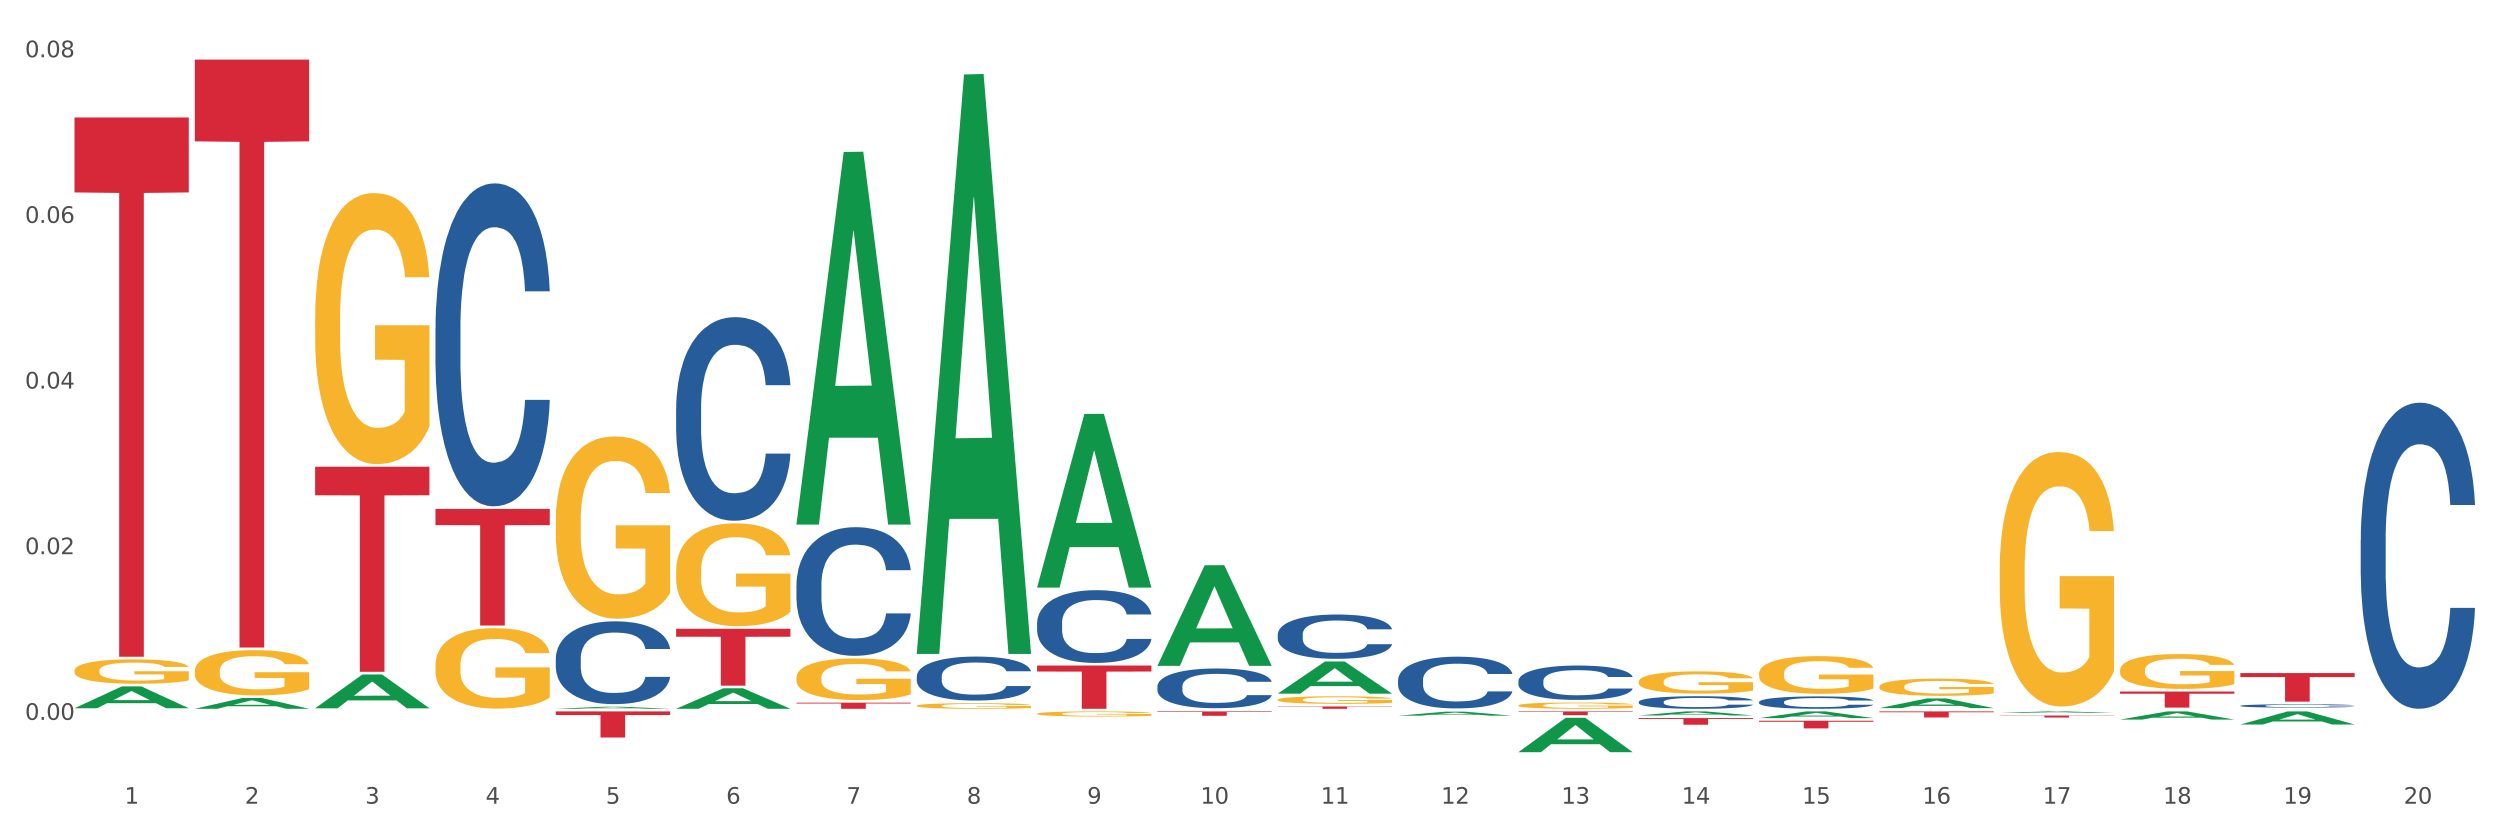 <?xml version="1.0" encoding="utf-8" standalone="no"?>
<!DOCTYPE svg PUBLIC "-//W3C//DTD SVG 1.1//EN"
  "http://www.w3.org/Graphics/SVG/1.1/DTD/svg11.dtd">
<svg xmlns:xlink="http://www.w3.org/1999/xlink" width="1080pt" height="360pt" viewBox="0 0 1080 360" xmlns="http://www.w3.org/2000/svg" version="1.1">
 <rect x="0" y="0" width="1080" height="360" fill="#333333" stroke="none"/>
 <defs>
  <style type="text/css">*{stroke-linejoin: round; stroke-linecap: butt}</style>
 </defs>
 <g id="figure_1">
  <g id="patch_1">
   <path d="M 0 360 
L 1080 360 
L 1080 0 
L 0 0 
z
" style="fill: #ffffff; stroke: #ffffff; stroke-linejoin: miter"/>
  </g>
  <g id="axes_1">
   <g id="matplotlib.axis_1">
    <g id="xtick_1">
     <g id="text_1">
      <!-- 1 -->
      <g style="fill: #4d4d4d" transform="translate(53.812 347.204) scale(0.096 -0.096)">
       <defs>
        <path id="DejaVuSans-31" d="M 794 531 
L 1825 531 
L 1825 4091 
L 703 3866 
L 703 4441 
L 1819 4666 
L 2450 4666 
L 2450 531 
L 3481 531 
L 3481 0 
L 794 0 
L 794 531 
z
" transform="scale(0.016)"/>
       </defs>
       <use xlink:href="#DejaVuSans-31"/>
      </g>
     </g>
    </g>
    <g id="xtick_2">
     <g id="text_2">
      <!-- 2 -->
      <g style="fill: #4d4d4d" transform="translate(105.793 347.204) scale(0.096 -0.096)">
       <defs>
        <path id="DejaVuSans-32" d="M 1228 531 
L 3431 531 
L 3431 0 
L 469 0 
L 469 531 
Q 828 903 1448 1529 
Q 2069 2156 2228 2338 
Q 2531 2678 2651 2914 
Q 2772 3150 2772 3378 
Q 2772 3750 2511 3984 
Q 2250 4219 1831 4219 
Q 1534 4219 1204 4116 
Q 875 4013 500 3803 
L 500 4441 
Q 881 4594 1212 4672 
Q 1544 4750 1819 4750 
Q 2544 4750 2975 4387 
Q 3406 4025 3406 3419 
Q 3406 3131 3298 2873 
Q 3191 2616 2906 2266 
Q 2828 2175 2409 1742 
Q 1991 1309 1228 531 
z
" transform="scale(0.016)"/>
       </defs>
       <use xlink:href="#DejaVuSans-32"/>
      </g>
     </g>
    </g>
    <g id="xtick_3">
     <g id="text_3">
      <!-- 3 -->
      <g style="fill: #4d4d4d" transform="translate(157.774 347.204) scale(0.096 -0.096)">
       <defs>
        <path id="DejaVuSans-33" d="M 2597 2516 
Q 3050 2419 3304 2112 
Q 3559 1806 3559 1356 
Q 3559 666 3084 287 
Q 2609 -91 1734 -91 
Q 1441 -91 1130 -33 
Q 819 25 488 141 
L 488 750 
Q 750 597 1062 519 
Q 1375 441 1716 441 
Q 2309 441 2620 675 
Q 2931 909 2931 1356 
Q 2931 1769 2642 2001 
Q 2353 2234 1838 2234 
L 1294 2234 
L 1294 2753 
L 1863 2753 
Q 2328 2753 2575 2939 
Q 2822 3125 2822 3475 
Q 2822 3834 2567 4026 
Q 2313 4219 1838 4219 
Q 1578 4219 1281 4162 
Q 984 4106 628 3988 
L 628 4550 
Q 988 4650 1302 4700 
Q 1616 4750 1894 4750 
Q 2613 4750 3031 4423 
Q 3450 4097 3450 3541 
Q 3450 3153 3228 2886 
Q 3006 2619 2597 2516 
z
" transform="scale(0.016)"/>
       </defs>
       <use xlink:href="#DejaVuSans-33"/>
      </g>
     </g>
    </g>
    <g id="xtick_4">
     <g id="text_4">
      <!-- 4 -->
      <g style="fill: #4d4d4d" transform="translate(209.756 347.204) scale(0.096 -0.096)">
       <defs>
        <path id="DejaVuSans-34" d="M 2419 4116 
L 825 1625 
L 2419 1625 
L 2419 4116 
z
M 2253 4666 
L 3047 4666 
L 3047 1625 
L 3713 1625 
L 3713 1100 
L 3047 1100 
L 3047 0 
L 2419 0 
L 2419 1100 
L 313 1100 
L 313 1709 
L 2253 4666 
z
" transform="scale(0.016)"/>
       </defs>
       <use xlink:href="#DejaVuSans-34"/>
      </g>
     </g>
    </g>
    <g id="xtick_5">
     <g id="text_5">
      <!-- 5 -->
      <g style="fill: #4d4d4d" transform="translate(261.737 347.204) scale(0.096 -0.096)">
       <defs>
        <path id="DejaVuSans-35" d="M 691 4666 
L 3169 4666 
L 3169 4134 
L 1269 4134 
L 1269 2991 
Q 1406 3038 1543 3061 
Q 1681 3084 1819 3084 
Q 2600 3084 3056 2656 
Q 3513 2228 3513 1497 
Q 3513 744 3044 326 
Q 2575 -91 1722 -91 
Q 1428 -91 1123 -41 
Q 819 9 494 109 
L 494 744 
Q 775 591 1075 516 
Q 1375 441 1709 441 
Q 2250 441 2565 725 
Q 2881 1009 2881 1497 
Q 2881 1984 2565 2268 
Q 2250 2553 1709 2553 
Q 1456 2553 1204 2497 
Q 953 2441 691 2322 
L 691 4666 
z
" transform="scale(0.016)"/>
       </defs>
       <use xlink:href="#DejaVuSans-35"/>
      </g>
     </g>
    </g>
    <g id="xtick_6">
     <g id="text_6">
      <!-- 6 -->
      <g style="fill: #4d4d4d" transform="translate(313.718 347.204) scale(0.096 -0.096)">
       <defs>
        <path id="DejaVuSans-36" d="M 2113 2584 
Q 1688 2584 1439 2293 
Q 1191 2003 1191 1497 
Q 1191 994 1439 701 
Q 1688 409 2113 409 
Q 2538 409 2786 701 
Q 3034 994 3034 1497 
Q 3034 2003 2786 2293 
Q 2538 2584 2113 2584 
z
M 3366 4563 
L 3366 3988 
Q 3128 4100 2886 4159 
Q 2644 4219 2406 4219 
Q 1781 4219 1451 3797 
Q 1122 3375 1075 2522 
Q 1259 2794 1537 2939 
Q 1816 3084 2150 3084 
Q 2853 3084 3261 2657 
Q 3669 2231 3669 1497 
Q 3669 778 3244 343 
Q 2819 -91 2113 -91 
Q 1303 -91 875 529 
Q 447 1150 447 2328 
Q 447 3434 972 4092 
Q 1497 4750 2381 4750 
Q 2619 4750 2861 4703 
Q 3103 4656 3366 4563 
z
" transform="scale(0.016)"/>
       </defs>
       <use xlink:href="#DejaVuSans-36"/>
      </g>
     </g>
    </g>
    <g id="xtick_7">
     <g id="text_7">
      <!-- 7 -->
      <g style="fill: #4d4d4d" transform="translate(365.699 347.204) scale(0.096 -0.096)">
       <defs>
        <path id="DejaVuSans-37" d="M 525 4666 
L 3525 4666 
L 3525 4397 
L 1831 0 
L 1172 0 
L 2766 4134 
L 525 4134 
L 525 4666 
z
" transform="scale(0.016)"/>
       </defs>
       <use xlink:href="#DejaVuSans-37"/>
      </g>
     </g>
    </g>
    <g id="xtick_8">
     <g id="text_8">
      <!-- 8 -->
      <g style="fill: #4d4d4d" transform="translate(417.68 347.204) scale(0.096 -0.096)">
       <defs>
        <path id="DejaVuSans-38" d="M 2034 2216 
Q 1584 2216 1326 1975 
Q 1069 1734 1069 1313 
Q 1069 891 1326 650 
Q 1584 409 2034 409 
Q 2484 409 2743 651 
Q 3003 894 3003 1313 
Q 3003 1734 2745 1975 
Q 2488 2216 2034 2216 
z
M 1403 2484 
Q 997 2584 770 2862 
Q 544 3141 544 3541 
Q 544 4100 942 4425 
Q 1341 4750 2034 4750 
Q 2731 4750 3128 4425 
Q 3525 4100 3525 3541 
Q 3525 3141 3298 2862 
Q 3072 2584 2669 2484 
Q 3125 2378 3379 2068 
Q 3634 1759 3634 1313 
Q 3634 634 3220 271 
Q 2806 -91 2034 -91 
Q 1263 -91 848 271 
Q 434 634 434 1313 
Q 434 1759 690 2068 
Q 947 2378 1403 2484 
z
M 1172 3481 
Q 1172 3119 1398 2916 
Q 1625 2713 2034 2713 
Q 2441 2713 2670 2916 
Q 2900 3119 2900 3481 
Q 2900 3844 2670 4047 
Q 2441 4250 2034 4250 
Q 1625 4250 1398 4047 
Q 1172 3844 1172 3481 
z
" transform="scale(0.016)"/>
       </defs>
       <use xlink:href="#DejaVuSans-38"/>
      </g>
     </g>
    </g>
    <g id="xtick_9">
     <g id="text_9">
      <!-- 9 -->
      <g style="fill: #4d4d4d" transform="translate(469.662 347.204) scale(0.096 -0.096)">
       <defs>
        <path id="DejaVuSans-39" d="M 703 97 
L 703 672 
Q 941 559 1184 500 
Q 1428 441 1663 441 
Q 2288 441 2617 861 
Q 2947 1281 2994 2138 
Q 2813 1869 2534 1725 
Q 2256 1581 1919 1581 
Q 1219 1581 811 2004 
Q 403 2428 403 3163 
Q 403 3881 828 4315 
Q 1253 4750 1959 4750 
Q 2769 4750 3195 4129 
Q 3622 3509 3622 2328 
Q 3622 1225 3098 567 
Q 2575 -91 1691 -91 
Q 1453 -91 1209 -44 
Q 966 3 703 97 
z
M 1959 2075 
Q 2384 2075 2632 2365 
Q 2881 2656 2881 3163 
Q 2881 3666 2632 3958 
Q 2384 4250 1959 4250 
Q 1534 4250 1286 3958 
Q 1038 3666 1038 3163 
Q 1038 2656 1286 2365 
Q 1534 2075 1959 2075 
z
" transform="scale(0.016)"/>
       </defs>
       <use xlink:href="#DejaVuSans-39"/>
      </g>
     </g>
    </g>
    <g id="xtick_10">
     <g id="text_10">
      <!-- 10 -->
      <g style="fill: #4d4d4d" transform="translate(518.589 347.204) scale(0.096 -0.096)">
       <defs>
        <path id="DejaVuSans-30" d="M 2034 4250 
Q 1547 4250 1301 3770 
Q 1056 3291 1056 2328 
Q 1056 1369 1301 889 
Q 1547 409 2034 409 
Q 2525 409 2770 889 
Q 3016 1369 3016 2328 
Q 3016 3291 2770 3770 
Q 2525 4250 2034 4250 
z
M 2034 4750 
Q 2819 4750 3233 4129 
Q 3647 3509 3647 2328 
Q 3647 1150 3233 529 
Q 2819 -91 2034 -91 
Q 1250 -91 836 529 
Q 422 1150 422 2328 
Q 422 3509 836 4129 
Q 1250 4750 2034 4750 
z
" transform="scale(0.016)"/>
       </defs>
       <use xlink:href="#DejaVuSans-31"/>
       <use xlink:href="#DejaVuSans-30" transform="translate(63.623 0)"/>
      </g>
     </g>
    </g>
    <g id="xtick_11">
     <g id="text_11">
      <!-- 11 -->
      <g style="fill: #4d4d4d" transform="translate(570.57 347.204) scale(0.096 -0.096)">
       <use xlink:href="#DejaVuSans-31"/>
       <use xlink:href="#DejaVuSans-31" transform="translate(63.623 0)"/>
      </g>
     </g>
    </g>
    <g id="xtick_12">
     <g id="text_12">
      <!-- 12 -->
      <g style="fill: #4d4d4d" transform="translate(622.551 347.204) scale(0.096 -0.096)">
       <use xlink:href="#DejaVuSans-31"/>
       <use xlink:href="#DejaVuSans-32" transform="translate(63.623 0)"/>
      </g>
     </g>
    </g>
    <g id="xtick_13">
     <g id="text_13">
      <!-- 13 -->
      <g style="fill: #4d4d4d" transform="translate(674.533 347.204) scale(0.096 -0.096)">
       <use xlink:href="#DejaVuSans-31"/>
       <use xlink:href="#DejaVuSans-33" transform="translate(63.623 0)"/>
      </g>
     </g>
    </g>
    <g id="xtick_14">
     <g id="text_14">
      <!-- 14 -->
      <g style="fill: #4d4d4d" transform="translate(726.514 347.204) scale(0.096 -0.096)">
       <use xlink:href="#DejaVuSans-31"/>
       <use xlink:href="#DejaVuSans-34" transform="translate(63.623 0)"/>
      </g>
     </g>
    </g>
    <g id="xtick_15">
     <g id="text_15">
      <!-- 15 -->
      <g style="fill: #4d4d4d" transform="translate(778.495 347.204) scale(0.096 -0.096)">
       <use xlink:href="#DejaVuSans-31"/>
       <use xlink:href="#DejaVuSans-35" transform="translate(63.623 0)"/>
      </g>
     </g>
    </g>
    <g id="xtick_16">
     <g id="text_16">
      <!-- 16 -->
      <g style="fill: #4d4d4d" transform="translate(830.476 347.204) scale(0.096 -0.096)">
       <use xlink:href="#DejaVuSans-31"/>
       <use xlink:href="#DejaVuSans-36" transform="translate(63.623 0)"/>
      </g>
     </g>
    </g>
    <g id="xtick_17">
     <g id="text_17">
      <!-- 17 -->
      <g style="fill: #4d4d4d" transform="translate(882.457 347.204) scale(0.096 -0.096)">
       <use xlink:href="#DejaVuSans-31"/>
       <use xlink:href="#DejaVuSans-37" transform="translate(63.623 0)"/>
      </g>
     </g>
    </g>
    <g id="xtick_18">
     <g id="text_18">
      <!-- 18 -->
      <g style="fill: #4d4d4d" transform="translate(934.439 347.204) scale(0.096 -0.096)">
       <use xlink:href="#DejaVuSans-31"/>
       <use xlink:href="#DejaVuSans-38" transform="translate(63.623 0)"/>
      </g>
     </g>
    </g>
    <g id="xtick_19">
     <g id="text_19">
      <!-- 19 -->
      <g style="fill: #4d4d4d" transform="translate(986.42 347.204) scale(0.096 -0.096)">
       <use xlink:href="#DejaVuSans-31"/>
       <use xlink:href="#DejaVuSans-39" transform="translate(63.623 0)"/>
      </g>
     </g>
    </g>
    <g id="xtick_20">
     <g id="text_20">
      <!-- 20 -->
      <g style="fill: #4d4d4d" transform="translate(1038.401 347.204) scale(0.096 -0.096)">
       <use xlink:href="#DejaVuSans-32"/>
       <use xlink:href="#DejaVuSans-30" transform="translate(63.623 0)"/>
      </g>
     </g>
    </g>
    <g id="xtick_21"/>
    <g id="xtick_22"/>
    <g id="xtick_23"/>
    <g id="xtick_24"/>
    <g id="xtick_25"/>
    <g id="xtick_26"/>
    <g id="xtick_27"/>
    <g id="xtick_28"/>
    <g id="xtick_29"/>
    <g id="xtick_30"/>
    <g id="xtick_31"/>
    <g id="xtick_32"/>
    <g id="xtick_33"/>
    <g id="xtick_34"/>
    <g id="xtick_35"/>
    <g id="xtick_36"/>
    <g id="xtick_37"/>
    <g id="xtick_38"/>
    <g id="xtick_39"/>
   </g>
   <g id="matplotlib.axis_2">
    <g id="ytick_1">
     <g id="text_21">
      <!-- 0.00 -->
      <g style="fill: #4d4d4d" transform="translate(10.8 310.972) scale(0.096 -0.096)">
       <defs>
        <path id="DejaVuSans-2e" d="M 684 794 
L 1344 794 
L 1344 0 
L 684 0 
L 684 794 
z
" transform="scale(0.016)"/>
       </defs>
       <use xlink:href="#DejaVuSans-30"/>
       <use xlink:href="#DejaVuSans-2e" transform="translate(63.623 0)"/>
       <use xlink:href="#DejaVuSans-30" transform="translate(95.41 0)"/>
       <use xlink:href="#DejaVuSans-30" transform="translate(159.033 0)"/>
      </g>
     </g>
    </g>
    <g id="ytick_2">
     <g id="text_22">
      <!-- 0.02 -->
      <g style="fill: #4d4d4d" transform="translate(10.8 239.411) scale(0.096 -0.096)">
       <use xlink:href="#DejaVuSans-30"/>
       <use xlink:href="#DejaVuSans-2e" transform="translate(63.623 0)"/>
       <use xlink:href="#DejaVuSans-30" transform="translate(95.41 0)"/>
       <use xlink:href="#DejaVuSans-32" transform="translate(159.033 0)"/>
      </g>
     </g>
    </g>
    <g id="ytick_3">
     <g id="text_23">
      <!-- 0.04 -->
      <g style="fill: #4d4d4d" transform="translate(10.8 167.85) scale(0.096 -0.096)">
       <use xlink:href="#DejaVuSans-30"/>
       <use xlink:href="#DejaVuSans-2e" transform="translate(63.623 0)"/>
       <use xlink:href="#DejaVuSans-30" transform="translate(95.41 0)"/>
       <use xlink:href="#DejaVuSans-34" transform="translate(159.033 0)"/>
      </g>
     </g>
    </g>
    <g id="ytick_4">
     <g id="text_24">
      <!-- 0.06 -->
      <g style="fill: #4d4d4d" transform="translate(10.8 96.29) scale(0.096 -0.096)">
       <use xlink:href="#DejaVuSans-30"/>
       <use xlink:href="#DejaVuSans-2e" transform="translate(63.623 0)"/>
       <use xlink:href="#DejaVuSans-30" transform="translate(95.41 0)"/>
       <use xlink:href="#DejaVuSans-36" transform="translate(159.033 0)"/>
      </g>
     </g>
    </g>
    <g id="ytick_5">
     <g id="text_25">
      <!-- 0.08 -->
      <g style="fill: #4d4d4d" transform="translate(10.8 24.729) scale(0.096 -0.096)">
       <use xlink:href="#DejaVuSans-30"/>
       <use xlink:href="#DejaVuSans-2e" transform="translate(63.623 0)"/>
       <use xlink:href="#DejaVuSans-30" transform="translate(95.41 0)"/>
       <use xlink:href="#DejaVuSans-38" transform="translate(159.033 0)"/>
      </g>
     </g>
    </g>
    <g id="ytick_6"/>
    <g id="ytick_7"/>
    <g id="ytick_8"/>
    <g id="ytick_9"/>
   </g>
   <g id="PolyCollection_1">
    <path d="M 32.175 305.953 
L 32.226 305.944 
L 52.59 296.536 
L 61.041 296.527 
L 81.557 305.971 
L 71.783 305.971 
L 67.353 303.772 
L 46.328 303.772 
L 46.175 303.807 
L 41.899 305.971 
L 32.175 305.971 
L 32.175 305.953 
L 48.975 302.459 
L 64.706 302.45 
L 56.917 298.54 
L 56.815 298.522 
L 56.713 298.549 
L 48.924 302.45 
L 48.975 302.459 
L 32.175 305.953 
z
" clip-path="url(#p448bb2fe9a)" style="fill: #109648"/>
    <path d="M 967.837 290.777 
L 1017.219 290.777 
L 1017.219 292.491 
L 997.794 292.502 
L 997.794 303.109 
L 987.145 303.109 
L 987.145 292.502 
L 967.837 292.491 
L 967.837 290.789 
L 967.837 290.777 
z
" clip-path="url(#p448bb2fe9a)" style="fill: #d62839"/>
    <path d="M 915.855 298.731 
L 965.238 298.731 
L 965.238 299.697 
L 945.812 299.704 
L 945.812 305.683 
L 935.164 305.683 
L 935.164 299.704 
L 915.855 299.697 
L 915.855 298.738 
L 915.855 298.731 
z
" clip-path="url(#p448bb2fe9a)" style="fill: #d62839"/>
    <path d="M 863.874 309.115 
L 913.256 309.115 
L 913.256 309.233 
L 893.831 309.234 
L 893.831 309.961 
L 883.182 309.961 
L 883.182 309.234 
L 863.874 309.233 
L 863.874 309.116 
L 863.874 309.115 
z
" clip-path="url(#p448bb2fe9a)" style="fill: #d62839"/>
    <path d="M 811.893 307.324 
L 861.275 307.324 
L 861.275 307.689 
L 841.85 307.691 
L 841.85 309.946 
L 831.201 309.946 
L 831.201 307.691 
L 811.893 307.689 
L 811.893 307.327 
L 811.893 307.324 
z
" clip-path="url(#p448bb2fe9a)" style="fill: #d62839"/>
    <path d="M 759.912 311.353 
L 809.294 311.353 
L 809.294 311.812 
L 789.869 311.815 
L 789.869 314.656 
L 779.22 314.656 
L 779.22 311.815 
L 759.912 311.812 
L 759.912 311.356 
L 759.912 311.353 
z
" clip-path="url(#p448bb2fe9a)" style="fill: #d62839"/>
    <path d="M 707.931 310.207 
L 757.313 310.207 
L 757.313 310.606 
L 737.888 310.608 
L 737.888 313.073 
L 727.239 313.073 
L 727.239 310.608 
L 707.931 310.606 
L 707.931 310.21 
L 707.931 310.207 
z
" clip-path="url(#p448bb2fe9a)" style="fill: #d62839"/>
    <path d="M 655.949 307.324 
L 705.332 307.324 
L 705.332 307.551 
L 685.906 307.552 
L 685.906 308.953 
L 675.258 308.953 
L 675.258 307.552 
L 655.949 307.551 
L 655.949 307.326 
L 655.949 307.324 
z
" clip-path="url(#p448bb2fe9a)" style="fill: #d62839"/>
    <path d="M 551.987 305.196 
L 601.369 305.196 
L 601.369 305.335 
L 581.944 305.336 
L 581.944 306.198 
L 571.295 306.198 
L 571.295 305.336 
L 551.987 305.335 
L 551.987 305.197 
L 551.987 305.196 
z
" clip-path="url(#p448bb2fe9a)" style="fill: #d62839"/>
    <path d="M 500.006 307.324 
L 549.388 307.324 
L 549.388 307.59 
L 529.963 307.592 
L 529.963 309.236 
L 519.314 309.236 
L 519.314 307.592 
L 500.006 307.59 
L 500.006 307.326 
L 500.006 307.324 
z
" clip-path="url(#p448bb2fe9a)" style="fill: #d62839"/>
    <path d="M 448.025 287.513 
L 497.407 287.513 
L 497.407 290.11 
L 477.982 290.127 
L 477.982 306.198 
L 467.333 306.198 
L 467.333 290.127 
L 448.025 290.11 
L 448.025 287.531 
L 448.025 287.513 
z
" clip-path="url(#p448bb2fe9a)" style="fill: #d62839"/>
    <path d="M 344.062 303.55 
L 393.444 303.55 
L 393.444 303.918 
L 374.019 303.92 
L 374.019 306.198 
L 363.37 306.198 
L 363.37 303.92 
L 344.062 303.918 
L 344.062 303.552 
L 344.062 303.55 
z
" clip-path="url(#p448bb2fe9a)" style="fill: #d62839"/>
    <path d="M 292.081 271.656 
L 341.463 271.656 
L 341.463 275.067 
L 322.038 275.09 
L 322.038 296.205 
L 311.389 296.205 
L 311.389 275.09 
L 292.081 275.067 
L 292.081 271.679 
L 292.081 271.656 
z
" clip-path="url(#p448bb2fe9a)" style="fill: #d62839"/>
    <path d="M 240.1 307.324 
L 289.482 307.324 
L 289.482 308.893 
L 270.057 308.904 
L 270.057 318.614 
L 259.408 318.614 
L 259.408 308.904 
L 240.1 308.893 
L 240.1 307.335 
L 240.1 307.324 
z
" clip-path="url(#p448bb2fe9a)" style="fill: #d62839"/>
    <path d="M 188.119 219.855 
L 237.501 219.855 
L 237.501 226.854 
L 218.076 226.901 
L 218.076 270.221 
L 207.427 270.221 
L 207.427 226.901 
L 188.119 226.854 
L 188.119 219.902 
L 188.119 219.855 
z
" clip-path="url(#p448bb2fe9a)" style="fill: #d62839"/>
    <path d="M 136.137 201.636 
L 185.52 201.636 
L 185.52 213.948 
L 166.094 214.031 
L 166.094 290.229 
L 155.446 290.229 
L 155.446 214.031 
L 136.137 213.948 
L 136.137 201.72 
L 136.137 201.636 
z
" clip-path="url(#p448bb2fe9a)" style="fill: #d62839"/>
    <path d="M 1019.818 233.373 
L 1019.876 233.252 
L 1019.876 229.87 
L 1020.051 225.281 
L 1020.693 216.827 
L 1021.511 210.426 
L 1022.912 202.938 
L 1023.67 199.798 
L 1024.663 196.296 
L 1026.706 190.619 
L 1029.041 185.788 
L 1030.675 183.131 
L 1031.901 181.441 
L 1034.644 178.421 
L 1036.22 177.093 
L 1037.855 176.006 
L 1039.256 175.281 
L 1041.59 174.436 
L 1043.458 174.074 
L 1045.618 173.953 
L 1047.427 174.074 
L 1049.821 174.557 
L 1053.323 176.006 
L 1054.666 176.851 
L 1056.475 178.301 
L 1058.343 180.233 
L 1059.861 182.165 
L 1061.612 184.943 
L 1063.421 188.566 
L 1065.172 193.156 
L 1066.398 197.383 
L 1067.39 201.851 
L 1068.266 207.286 
L 1068.908 213.204 
L 1069.2 218.155 
L 1058.518 218.155 
L 1058.226 213.687 
L 1057.642 208.856 
L 1057.059 205.595 
L 1056.417 202.938 
L 1055.424 199.919 
L 1054.549 197.986 
L 1053.09 195.692 
L 1051.747 194.242 
L 1050.638 193.397 
L 1049.295 192.672 
L 1046.435 191.948 
L 1044.392 191.948 
L 1043.108 192.189 
L 1041.532 192.793 
L 1040.189 193.639 
L 1038.613 195.088 
L 1037.388 196.658 
L 1036.162 198.711 
L 1035.461 200.16 
L 1034.411 202.817 
L 1033.71 204.991 
L 1032.776 208.735 
L 1032.251 211.392 
L 1031.317 218.276 
L 1030.908 223.348 
L 1030.733 226.851 
L 1030.617 230.716 
L 1030.617 249.556 
L 1030.967 258.01 
L 1031.259 261.633 
L 1031.726 265.739 
L 1032.601 271.053 
L 1033.885 276.247 
L 1035.228 279.991 
L 1036.337 282.285 
L 1037.388 283.976 
L 1038.438 285.304 
L 1039.722 286.512 
L 1040.773 287.237 
L 1042.349 287.961 
L 1044.217 288.324 
L 1045.676 288.324 
L 1048.653 287.72 
L 1049.996 287.116 
L 1051.28 286.271 
L 1052.681 284.942 
L 1053.79 283.493 
L 1054.432 282.406 
L 1055.483 280.111 
L 1056.3 277.696 
L 1057 274.918 
L 1057.467 272.503 
L 1057.993 268.879 
L 1058.401 264.773 
L 1058.518 262.599 
L 1069.2 262.599 
L 1068.967 266.947 
L 1068.558 271.174 
L 1067.741 276.85 
L 1067.099 280.111 
L 1066.106 284.097 
L 1065.056 287.478 
L 1063.596 291.222 
L 1062.254 294 
L 1060.853 296.415 
L 1059.335 298.589 
L 1056.592 301.609 
L 1055.599 302.454 
L 1053.498 303.903 
L 1051.864 304.749 
L 1049.47 305.594 
L 1047.019 306.077 
L 1044.451 306.198 
L 1042.174 305.956 
L 1039.664 305.232 
L 1038.088 304.507 
L 1036.337 303.42 
L 1034.294 301.729 
L 1032.368 299.676 
L 1030.558 297.261 
L 1028.865 294.483 
L 1027.289 291.343 
L 1025.246 286.15 
L 1023.729 281.077 
L 1022.62 276.367 
L 1021.861 272.382 
L 1021.102 267.309 
L 1020.693 263.807 
L 1020.051 255.353 
L 1019.818 247.503 
L 1019.818 233.373 
z
" clip-path="url(#p448bb2fe9a)" style="fill: #255c99"/>
    <path d="M 967.837 304.894 
L 967.895 304.892 
L 967.895 304.855 
L 968.07 304.804 
L 968.712 304.71 
L 969.529 304.639 
L 970.93 304.557 
L 971.689 304.522 
L 972.681 304.483 
L 974.724 304.42 
L 977.059 304.367 
L 978.694 304.337 
L 979.92 304.319 
L 982.663 304.285 
L 984.239 304.27 
L 985.873 304.258 
L 987.274 304.25 
L 989.609 304.241 
L 991.477 304.237 
L 993.637 304.236 
L 995.446 304.237 
L 997.84 304.242 
L 1001.342 304.258 
L 1002.684 304.268 
L 1004.494 304.284 
L 1006.362 304.305 
L 1007.879 304.327 
L 1009.631 304.357 
L 1011.44 304.397 
L 1013.191 304.448 
L 1014.417 304.495 
L 1015.409 304.545 
L 1016.285 304.605 
L 1016.927 304.67 
L 1017.219 304.725 
L 1006.537 304.725 
L 1006.245 304.676 
L 1005.661 304.622 
L 1005.078 304.586 
L 1004.435 304.557 
L 1003.443 304.523 
L 1002.568 304.502 
L 1001.108 304.476 
L 999.766 304.46 
L 998.657 304.451 
L 997.314 304.443 
L 994.454 304.435 
L 992.411 304.435 
L 991.127 304.438 
L 989.551 304.444 
L 988.208 304.454 
L 986.632 304.47 
L 985.406 304.487 
L 984.181 304.51 
L 983.48 304.526 
L 982.429 304.555 
L 981.729 304.579 
L 980.795 304.621 
L 980.27 304.65 
L 979.336 304.726 
L 978.927 304.783 
L 978.752 304.821 
L 978.635 304.864 
L 978.635 305.073 
L 978.986 305.166 
L 979.277 305.206 
L 979.744 305.252 
L 980.62 305.311 
L 981.904 305.368 
L 983.247 305.41 
L 984.356 305.435 
L 985.406 305.454 
L 986.457 305.469 
L 987.741 305.482 
L 988.792 305.49 
L 990.368 305.498 
L 992.236 305.502 
L 993.695 305.502 
L 996.672 305.495 
L 998.015 305.489 
L 999.299 305.479 
L 1000.7 305.465 
L 1001.809 305.448 
L 1002.451 305.436 
L 1003.502 305.411 
L 1004.319 305.384 
L 1005.019 305.354 
L 1005.486 305.327 
L 1006.012 305.287 
L 1006.42 305.241 
L 1006.537 305.217 
L 1017.219 305.217 
L 1016.985 305.265 
L 1016.577 305.312 
L 1015.76 305.375 
L 1015.117 305.411 
L 1014.125 305.455 
L 1013.074 305.493 
L 1011.615 305.534 
L 1010.273 305.565 
L 1008.872 305.592 
L 1007.354 305.616 
L 1004.611 305.649 
L 1003.618 305.658 
L 1001.517 305.674 
L 999.883 305.684 
L 997.489 305.693 
L 995.038 305.699 
L 992.469 305.7 
L 990.193 305.697 
L 987.683 305.689 
L 986.107 305.681 
L 984.356 305.669 
L 982.313 305.65 
L 980.386 305.628 
L 978.577 305.601 
L 976.884 305.57 
L 975.308 305.535 
L 973.265 305.478 
L 971.748 305.422 
L 970.638 305.37 
L 969.88 305.325 
L 969.121 305.269 
L 968.712 305.23 
L 968.07 305.137 
L 967.837 305.05 
L 967.837 304.894 
z
" clip-path="url(#p448bb2fe9a)" style="fill: #255c99"/>
    <path d="M 759.912 303.252 
L 759.97 303.247 
L 759.97 303.111 
L 760.145 302.925 
L 760.787 302.583 
L 761.605 302.324 
L 763.006 302.021 
L 763.764 301.894 
L 764.757 301.753 
L 766.8 301.523 
L 769.135 301.328 
L 770.769 301.22 
L 771.995 301.152 
L 774.738 301.03 
L 776.314 300.976 
L 777.949 300.932 
L 779.349 300.903 
L 781.684 300.868 
L 783.552 300.854 
L 785.712 300.849 
L 787.521 300.854 
L 789.915 300.873 
L 793.417 300.932 
L 794.76 300.966 
L 796.569 301.025 
L 798.437 301.103 
L 799.955 301.181 
L 801.706 301.293 
L 803.515 301.44 
L 805.266 301.626 
L 806.492 301.797 
L 807.484 301.977 
L 808.36 302.197 
L 809.002 302.436 
L 809.294 302.637 
L 798.612 302.637 
L 798.32 302.456 
L 797.736 302.261 
L 797.153 302.129 
L 796.511 302.021 
L 795.518 301.899 
L 794.643 301.821 
L 793.183 301.728 
L 791.841 301.67 
L 790.732 301.635 
L 789.389 301.606 
L 786.529 301.577 
L 784.486 301.577 
L 783.202 301.586 
L 781.626 301.611 
L 780.283 301.645 
L 778.707 301.704 
L 777.482 301.767 
L 776.256 301.85 
L 775.555 301.909 
L 774.505 302.016 
L 773.804 302.104 
L 772.87 302.256 
L 772.345 302.363 
L 771.411 302.642 
L 771.002 302.847 
L 770.827 302.989 
L 770.711 303.145 
L 770.711 303.907 
L 771.061 304.249 
L 771.353 304.395 
L 771.82 304.562 
L 772.695 304.776 
L 773.979 304.987 
L 775.322 305.138 
L 776.431 305.231 
L 777.482 305.299 
L 778.532 305.353 
L 779.816 305.402 
L 780.867 305.431 
L 782.443 305.46 
L 784.311 305.475 
L 785.77 305.475 
L 788.747 305.451 
L 790.09 305.426 
L 791.374 305.392 
L 792.775 305.338 
L 793.884 305.28 
L 794.526 305.236 
L 795.577 305.143 
L 796.394 305.045 
L 797.094 304.933 
L 797.561 304.835 
L 798.087 304.689 
L 798.495 304.522 
L 798.612 304.434 
L 809.294 304.434 
L 809.061 304.61 
L 808.652 304.781 
L 807.835 305.011 
L 807.193 305.143 
L 806.2 305.304 
L 805.15 305.441 
L 803.69 305.592 
L 802.348 305.705 
L 800.947 305.802 
L 799.429 305.89 
L 796.686 306.012 
L 795.693 306.047 
L 793.592 306.105 
L 791.958 306.139 
L 789.564 306.174 
L 787.113 306.193 
L 784.545 306.198 
L 782.268 306.188 
L 779.758 306.159 
L 778.182 306.13 
L 776.431 306.086 
L 774.388 306.017 
L 772.462 305.934 
L 770.652 305.837 
L 768.959 305.724 
L 767.383 305.597 
L 765.34 305.387 
L 763.823 305.182 
L 762.714 304.991 
L 761.955 304.83 
L 761.196 304.625 
L 760.787 304.483 
L 760.145 304.141 
L 759.912 303.824 
L 759.912 303.252 
z
" clip-path="url(#p448bb2fe9a)" style="fill: #255c99"/>
    <path d="M 707.931 303.206 
L 707.989 303.201 
L 707.989 303.062 
L 708.164 302.874 
L 708.806 302.526 
L 709.623 302.263 
L 711.024 301.956 
L 711.783 301.827 
L 712.775 301.683 
L 714.818 301.45 
L 717.153 301.251 
L 718.788 301.142 
L 720.014 301.072 
L 722.757 300.948 
L 724.333 300.894 
L 725.967 300.849 
L 727.368 300.819 
L 729.703 300.785 
L 731.571 300.77 
L 733.731 300.765 
L 735.54 300.77 
L 737.934 300.79 
L 741.436 300.849 
L 742.778 300.884 
L 744.588 300.943 
L 746.456 301.023 
L 747.973 301.102 
L 749.725 301.216 
L 751.534 301.365 
L 753.285 301.554 
L 754.511 301.727 
L 755.503 301.911 
L 756.379 302.134 
L 757.021 302.377 
L 757.313 302.581 
L 746.631 302.581 
L 746.339 302.397 
L 745.755 302.199 
L 745.172 302.065 
L 744.529 301.956 
L 743.537 301.832 
L 742.662 301.752 
L 741.202 301.658 
L 739.86 301.598 
L 738.751 301.564 
L 737.408 301.534 
L 734.548 301.504 
L 732.505 301.504 
L 731.221 301.514 
L 729.645 301.539 
L 728.302 301.574 
L 726.726 301.633 
L 725.5 301.698 
L 724.275 301.782 
L 723.574 301.842 
L 722.523 301.951 
L 721.823 302.04 
L 720.889 302.194 
L 720.364 302.303 
L 719.43 302.586 
L 719.021 302.794 
L 718.846 302.938 
L 718.729 303.097 
L 718.729 303.871 
L 719.08 304.218 
L 719.371 304.367 
L 719.838 304.536 
L 720.714 304.754 
L 721.998 304.967 
L 723.341 305.121 
L 724.45 305.216 
L 725.5 305.285 
L 726.551 305.34 
L 727.835 305.389 
L 728.886 305.419 
L 730.462 305.449 
L 732.33 305.464 
L 733.789 305.464 
L 736.766 305.439 
L 738.109 305.414 
L 739.393 305.379 
L 740.794 305.325 
L 741.903 305.265 
L 742.545 305.221 
L 743.596 305.126 
L 744.413 305.027 
L 745.113 304.913 
L 745.58 304.814 
L 746.105 304.665 
L 746.514 304.496 
L 746.631 304.407 
L 757.313 304.407 
L 757.079 304.585 
L 756.671 304.759 
L 755.853 304.992 
L 755.211 305.126 
L 754.219 305.29 
L 753.168 305.429 
L 751.709 305.583 
L 750.367 305.697 
L 748.966 305.796 
L 747.448 305.885 
L 744.705 306.009 
L 743.712 306.044 
L 741.611 306.104 
L 739.976 306.138 
L 737.583 306.173 
L 735.132 306.193 
L 732.563 306.198 
L 730.287 306.188 
L 727.777 306.158 
L 726.201 306.129 
L 724.45 306.084 
L 722.407 306.014 
L 720.48 305.93 
L 718.671 305.831 
L 716.978 305.717 
L 715.402 305.588 
L 713.359 305.374 
L 711.842 305.166 
L 710.732 304.972 
L 709.974 304.809 
L 709.215 304.6 
L 708.806 304.456 
L 708.164 304.109 
L 707.931 303.787 
L 707.931 303.206 
z
" clip-path="url(#p448bb2fe9a)" style="fill: #255c99"/>
    <path d="M 655.949 294.18 
L 656.008 294.166 
L 656.008 293.786 
L 656.183 293.271 
L 656.825 292.322 
L 657.642 291.604 
L 659.043 290.763 
L 659.802 290.411 
L 660.794 290.018 
L 662.837 289.381 
L 665.172 288.838 
L 666.807 288.54 
L 668.032 288.35 
L 670.776 288.011 
L 672.352 287.862 
L 673.986 287.74 
L 675.387 287.659 
L 677.722 287.564 
L 679.59 287.523 
L 681.75 287.51 
L 683.559 287.523 
L 685.952 287.577 
L 689.455 287.74 
L 690.797 287.835 
L 692.607 287.998 
L 694.475 288.215 
L 695.992 288.432 
L 697.743 288.743 
L 699.553 289.15 
L 701.304 289.665 
L 702.53 290.14 
L 703.522 290.641 
L 704.398 291.251 
L 705.04 291.916 
L 705.332 292.471 
L 694.65 292.471 
L 694.358 291.97 
L 693.774 291.428 
L 693.19 291.062 
L 692.548 290.763 
L 691.556 290.424 
L 690.68 290.207 
L 689.221 289.95 
L 687.879 289.787 
L 686.769 289.692 
L 685.427 289.611 
L 682.567 289.53 
L 680.524 289.53 
L 679.24 289.557 
L 677.664 289.625 
L 676.321 289.719 
L 674.745 289.882 
L 673.519 290.058 
L 672.293 290.289 
L 671.593 290.451 
L 670.542 290.75 
L 669.842 290.994 
L 668.908 291.414 
L 668.383 291.712 
L 667.449 292.485 
L 667.04 293.054 
L 666.865 293.447 
L 666.748 293.881 
L 666.748 295.996 
L 667.098 296.945 
L 667.39 297.352 
L 667.857 297.813 
L 668.733 298.409 
L 670.017 298.992 
L 671.359 299.412 
L 672.469 299.67 
L 673.519 299.86 
L 674.57 300.009 
L 675.854 300.144 
L 676.905 300.226 
L 678.481 300.307 
L 680.349 300.348 
L 681.808 300.348 
L 684.785 300.28 
L 686.127 300.212 
L 687.412 300.117 
L 688.812 299.968 
L 689.922 299.805 
L 690.564 299.683 
L 691.614 299.426 
L 692.432 299.155 
L 693.132 298.843 
L 693.599 298.572 
L 694.124 298.165 
L 694.533 297.704 
L 694.65 297.46 
L 705.332 297.46 
L 705.098 297.948 
L 704.689 298.423 
L 703.872 299.06 
L 703.23 299.426 
L 702.238 299.873 
L 701.187 300.253 
L 699.728 300.673 
L 698.385 300.985 
L 696.984 301.256 
L 695.467 301.5 
L 692.723 301.839 
L 691.731 301.934 
L 689.63 302.097 
L 687.995 302.191 
L 685.602 302.286 
L 683.15 302.341 
L 680.582 302.354 
L 678.306 302.327 
L 675.796 302.246 
L 674.22 302.164 
L 672.469 302.042 
L 670.426 301.853 
L 668.499 301.622 
L 666.69 301.351 
L 664.997 301.039 
L 663.421 300.687 
L 661.378 300.104 
L 659.86 299.534 
L 658.751 299.006 
L 657.992 298.558 
L 657.234 297.989 
L 656.825 297.596 
L 656.183 296.647 
L 655.949 295.766 
L 655.949 294.18 
z
" clip-path="url(#p448bb2fe9a)" style="fill: #255c99"/>
    <path d="M 603.968 293.73 
L 604.027 293.71 
L 604.027 293.138 
L 604.202 292.362 
L 604.844 290.933 
L 605.661 289.85 
L 607.062 288.584 
L 607.821 288.054 
L 608.813 287.461 
L 610.856 286.502 
L 613.191 285.685 
L 614.825 285.236 
L 616.051 284.95 
L 618.795 284.439 
L 620.371 284.215 
L 622.005 284.031 
L 623.406 283.908 
L 625.741 283.765 
L 627.609 283.704 
L 629.768 283.684 
L 631.578 283.704 
L 633.971 283.786 
L 637.473 284.031 
L 638.816 284.174 
L 640.625 284.419 
L 642.493 284.746 
L 644.011 285.072 
L 645.762 285.542 
L 647.572 286.155 
L 649.323 286.93 
L 650.549 287.645 
L 651.541 288.401 
L 652.416 289.32 
L 653.059 290.32 
L 653.35 291.157 
L 642.668 291.157 
L 642.377 290.402 
L 641.793 289.585 
L 641.209 289.034 
L 640.567 288.584 
L 639.575 288.074 
L 638.699 287.747 
L 637.24 287.359 
L 635.897 287.114 
L 634.788 286.971 
L 633.446 286.849 
L 630.586 286.726 
L 628.543 286.726 
L 627.258 286.767 
L 625.682 286.869 
L 624.34 287.012 
L 622.764 287.257 
L 621.538 287.523 
L 620.312 287.87 
L 619.612 288.115 
L 618.561 288.564 
L 617.861 288.932 
L 616.927 289.565 
L 616.401 290.014 
L 615.467 291.178 
L 615.059 292.035 
L 614.884 292.627 
L 614.767 293.281 
L 614.767 296.466 
L 615.117 297.896 
L 615.409 298.508 
L 615.876 299.203 
L 616.752 300.101 
L 618.036 300.979 
L 619.378 301.612 
L 620.487 302 
L 621.538 302.286 
L 622.589 302.51 
L 623.873 302.715 
L 624.924 302.837 
L 626.5 302.96 
L 628.367 303.021 
L 629.827 303.021 
L 632.804 302.919 
L 634.146 302.817 
L 635.43 302.674 
L 636.831 302.449 
L 637.94 302.204 
L 638.582 302.02 
L 639.633 301.632 
L 640.45 301.224 
L 641.151 300.754 
L 641.618 300.346 
L 642.143 299.733 
L 642.552 299.039 
L 642.668 298.672 
L 653.35 298.672 
L 653.117 299.407 
L 652.708 300.121 
L 651.891 301.081 
L 651.249 301.632 
L 650.257 302.306 
L 649.206 302.878 
L 647.747 303.511 
L 646.404 303.981 
L 645.003 304.389 
L 643.486 304.757 
L 640.742 305.267 
L 639.75 305.41 
L 637.648 305.655 
L 636.014 305.798 
L 633.621 305.941 
L 631.169 306.023 
L 628.601 306.043 
L 626.324 306.002 
L 623.814 305.88 
L 622.238 305.757 
L 620.487 305.573 
L 618.444 305.287 
L 616.518 304.94 
L 614.709 304.532 
L 613.016 304.062 
L 611.44 303.531 
L 609.397 302.653 
L 607.879 301.796 
L 606.77 300.999 
L 606.011 300.326 
L 605.252 299.468 
L 604.844 298.876 
L 604.202 297.446 
L 603.968 296.119 
L 603.968 293.73 
z
" clip-path="url(#p448bb2fe9a)" style="fill: #255c99"/>
    <path d="M 551.987 274.072 
L 552.045 274.055 
L 552.045 273.565 
L 552.221 272.901 
L 552.863 271.677 
L 553.68 270.75 
L 555.081 269.666 
L 555.84 269.212 
L 556.832 268.705 
L 558.875 267.883 
L 561.21 267.184 
L 562.844 266.799 
L 564.07 266.554 
L 566.813 266.117 
L 568.389 265.925 
L 570.024 265.767 
L 571.425 265.663 
L 573.76 265.54 
L 575.627 265.488 
L 577.787 265.47 
L 579.597 265.488 
L 581.99 265.558 
L 585.492 265.767 
L 586.835 265.89 
L 588.644 266.1 
L 590.512 266.379 
L 592.03 266.659 
L 593.781 267.061 
L 595.59 267.586 
L 597.342 268.25 
L 598.567 268.862 
L 599.56 269.509 
L 600.435 270.296 
L 601.077 271.152 
L 601.369 271.869 
L 590.687 271.869 
L 590.395 271.222 
L 589.812 270.523 
L 589.228 270.051 
L 588.586 269.666 
L 587.594 269.229 
L 586.718 268.949 
L 585.259 268.617 
L 583.916 268.407 
L 582.807 268.285 
L 581.465 268.18 
L 578.604 268.075 
L 576.561 268.075 
L 575.277 268.11 
L 573.701 268.198 
L 572.359 268.32 
L 570.783 268.53 
L 569.557 268.757 
L 568.331 269.054 
L 567.631 269.264 
L 566.58 269.649 
L 565.879 269.963 
L 564.945 270.505 
L 564.42 270.89 
L 563.486 271.887 
L 563.078 272.621 
L 562.902 273.128 
L 562.786 273.687 
L 562.786 276.415 
L 563.136 277.639 
L 563.428 278.163 
L 563.895 278.758 
L 564.77 279.527 
L 566.055 280.279 
L 567.397 280.821 
L 568.506 281.153 
L 569.557 281.398 
L 570.607 281.59 
L 571.892 281.765 
L 572.942 281.87 
L 574.518 281.975 
L 576.386 282.027 
L 577.846 282.027 
L 580.822 281.94 
L 582.165 281.852 
L 583.449 281.73 
L 584.85 281.538 
L 585.959 281.328 
L 586.601 281.17 
L 587.652 280.838 
L 588.469 280.489 
L 589.17 280.086 
L 589.637 279.737 
L 590.162 279.212 
L 590.57 278.618 
L 590.687 278.303 
L 601.369 278.303 
L 601.136 278.932 
L 600.727 279.544 
L 599.91 280.366 
L 599.268 280.838 
L 598.275 281.415 
L 597.225 281.905 
L 595.766 282.447 
L 594.423 282.849 
L 593.022 283.198 
L 591.504 283.513 
L 588.761 283.95 
L 587.769 284.073 
L 585.667 284.282 
L 584.033 284.405 
L 581.64 284.527 
L 579.188 284.597 
L 576.62 284.615 
L 574.343 284.58 
L 571.833 284.475 
L 570.257 284.37 
L 568.506 284.212 
L 566.463 283.968 
L 564.537 283.671 
L 562.727 283.321 
L 561.035 282.919 
L 559.459 282.464 
L 557.416 281.712 
L 555.898 280.978 
L 554.789 280.296 
L 554.03 279.719 
L 553.271 278.985 
L 552.863 278.478 
L 552.221 277.254 
L 551.987 276.118 
L 551.987 274.072 
z
" clip-path="url(#p448bb2fe9a)" style="fill: #255c99"/>
    <path d="M 500.006 296.501 
L 500.064 296.486 
L 500.064 296.046 
L 500.239 295.45 
L 500.881 294.352 
L 501.699 293.521 
L 503.1 292.548 
L 503.858 292.14 
L 504.851 291.685 
L 506.894 290.948 
L 509.228 290.321 
L 510.863 289.975 
L 512.089 289.756 
L 514.832 289.364 
L 516.408 289.191 
L 518.043 289.05 
L 519.443 288.956 
L 521.778 288.846 
L 523.646 288.799 
L 525.806 288.783 
L 527.615 288.799 
L 530.009 288.862 
L 533.511 289.05 
L 534.854 289.16 
L 536.663 289.348 
L 538.531 289.599 
L 540.049 289.85 
L 541.8 290.211 
L 543.609 290.681 
L 545.36 291.277 
L 546.586 291.827 
L 547.578 292.407 
L 548.454 293.113 
L 549.096 293.882 
L 549.388 294.525 
L 538.706 294.525 
L 538.414 293.944 
L 537.83 293.317 
L 537.247 292.893 
L 536.605 292.548 
L 535.612 292.156 
L 534.737 291.905 
L 533.277 291.607 
L 531.935 291.419 
L 530.826 291.309 
L 529.483 291.215 
L 526.623 291.121 
L 524.58 291.121 
L 523.296 291.152 
L 521.72 291.23 
L 520.377 291.34 
L 518.801 291.528 
L 517.576 291.732 
L 516.35 291.999 
L 515.649 292.187 
L 514.599 292.532 
L 513.898 292.815 
L 512.964 293.301 
L 512.439 293.646 
L 511.505 294.54 
L 511.096 295.199 
L 510.921 295.654 
L 510.805 296.156 
L 510.805 298.603 
L 511.155 299.701 
L 511.447 300.172 
L 511.914 300.705 
L 512.789 301.396 
L 514.073 302.07 
L 515.416 302.556 
L 516.525 302.855 
L 517.576 303.074 
L 518.626 303.247 
L 519.91 303.404 
L 520.961 303.498 
L 522.537 303.592 
L 524.405 303.639 
L 525.864 303.639 
L 528.841 303.56 
L 530.184 303.482 
L 531.468 303.372 
L 532.869 303.2 
L 533.978 303.011 
L 534.62 302.87 
L 535.671 302.572 
L 536.488 302.258 
L 537.188 301.898 
L 537.655 301.584 
L 538.181 301.113 
L 538.589 300.58 
L 538.706 300.298 
L 549.388 300.298 
L 549.154 300.862 
L 548.746 301.411 
L 547.929 302.149 
L 547.287 302.572 
L 546.294 303.09 
L 545.244 303.529 
L 543.784 304.015 
L 542.442 304.376 
L 541.041 304.69 
L 539.523 304.972 
L 536.78 305.364 
L 535.787 305.474 
L 533.686 305.663 
L 532.052 305.772 
L 529.658 305.882 
L 527.207 305.945 
L 524.639 305.961 
L 522.362 305.929 
L 519.852 305.835 
L 518.276 305.741 
L 516.525 305.6 
L 514.482 305.38 
L 512.556 305.113 
L 510.746 304.8 
L 509.053 304.439 
L 507.477 304.031 
L 505.434 303.357 
L 503.917 302.698 
L 502.808 302.086 
L 502.049 301.568 
L 501.29 300.909 
L 500.881 300.454 
L 500.239 299.356 
L 500.006 298.337 
L 500.006 296.501 
z
" clip-path="url(#p448bb2fe9a)" style="fill: #255c99"/>
    <path d="M 448.025 269.079 
L 448.083 269.05 
L 448.083 268.247 
L 448.258 267.156 
L 448.9 265.147 
L 449.717 263.625 
L 451.118 261.846 
L 451.877 261.1 
L 452.869 260.267 
L 454.912 258.918 
L 457.247 257.77 
L 458.882 257.139 
L 460.107 256.737 
L 462.851 256.019 
L 464.427 255.703 
L 466.061 255.445 
L 467.462 255.273 
L 469.797 255.072 
L 471.665 254.986 
L 473.825 254.957 
L 475.634 254.986 
L 478.027 255.101 
L 481.53 255.445 
L 482.872 255.646 
L 484.682 255.99 
L 486.55 256.45 
L 488.067 256.909 
L 489.818 257.569 
L 491.628 258.43 
L 493.379 259.521 
L 494.605 260.526 
L 495.597 261.588 
L 496.473 262.879 
L 497.115 264.286 
L 497.407 265.462 
L 486.725 265.462 
L 486.433 264.4 
L 485.849 263.252 
L 485.266 262.477 
L 484.623 261.846 
L 483.631 261.128 
L 482.756 260.669 
L 481.296 260.124 
L 479.954 259.779 
L 478.845 259.578 
L 477.502 259.406 
L 474.642 259.234 
L 472.599 259.234 
L 471.315 259.291 
L 469.739 259.435 
L 468.396 259.636 
L 466.82 259.98 
L 465.594 260.353 
L 464.369 260.841 
L 463.668 261.186 
L 462.617 261.817 
L 461.917 262.334 
L 460.983 263.224 
L 460.458 263.855 
L 459.524 265.491 
L 459.115 266.697 
L 458.94 267.529 
L 458.823 268.448 
L 458.823 272.925 
L 459.174 274.935 
L 459.465 275.796 
L 459.932 276.772 
L 460.808 278.034 
L 462.092 279.269 
L 463.435 280.158 
L 464.544 280.704 
L 465.594 281.106 
L 466.645 281.421 
L 467.929 281.708 
L 468.98 281.881 
L 470.556 282.053 
L 472.424 282.139 
L 473.883 282.139 
L 476.86 281.995 
L 478.203 281.852 
L 479.487 281.651 
L 480.888 281.335 
L 481.997 280.991 
L 482.639 280.733 
L 483.69 280.187 
L 484.507 279.613 
L 485.207 278.953 
L 485.674 278.379 
L 486.199 277.518 
L 486.608 276.542 
L 486.725 276.025 
L 497.407 276.025 
L 497.173 277.059 
L 496.765 278.063 
L 495.947 279.412 
L 495.305 280.187 
L 494.313 281.134 
L 493.262 281.938 
L 491.803 282.828 
L 490.461 283.488 
L 489.06 284.062 
L 487.542 284.579 
L 484.799 285.296 
L 483.806 285.497 
L 481.705 285.842 
L 480.07 286.043 
L 477.677 286.244 
L 475.226 286.358 
L 472.657 286.387 
L 470.381 286.33 
L 467.871 286.157 
L 466.295 285.985 
L 464.544 285.727 
L 462.501 285.325 
L 460.574 284.837 
L 458.765 284.263 
L 457.072 283.603 
L 455.496 282.857 
L 453.453 281.622 
L 451.936 280.417 
L 450.826 279.297 
L 450.068 278.35 
L 449.309 277.145 
L 448.9 276.312 
L 448.258 274.303 
L 448.025 272.437 
L 448.025 269.079 
z
" clip-path="url(#p448bb2fe9a)" style="fill: #255c99"/>
    <path d="M 396.043 292.175 
L 396.102 292.157 
L 396.102 291.671 
L 396.277 291.011 
L 396.919 289.796 
L 397.736 288.875 
L 399.137 287.799 
L 399.896 287.347 
L 400.888 286.844 
L 402.931 286.028 
L 405.266 285.333 
L 406.9 284.951 
L 408.126 284.708 
L 410.87 284.274 
L 412.446 284.083 
L 414.08 283.927 
L 415.481 283.822 
L 417.816 283.701 
L 419.684 283.649 
L 421.844 283.631 
L 423.653 283.649 
L 426.046 283.718 
L 429.549 283.927 
L 430.891 284.048 
L 432.701 284.256 
L 434.568 284.534 
L 436.086 284.812 
L 437.837 285.212 
L 439.647 285.732 
L 441.398 286.392 
L 442.624 287 
L 443.616 287.642 
L 444.492 288.424 
L 445.134 289.275 
L 445.426 289.987 
L 434.744 289.987 
L 434.452 289.344 
L 433.868 288.65 
L 433.284 288.181 
L 432.642 287.799 
L 431.65 287.365 
L 430.774 287.087 
L 429.315 286.757 
L 427.973 286.549 
L 426.863 286.427 
L 425.521 286.323 
L 422.661 286.219 
L 420.618 286.219 
L 419.334 286.253 
L 417.758 286.34 
L 416.415 286.462 
L 414.839 286.67 
L 413.613 286.896 
L 412.387 287.191 
L 411.687 287.399 
L 410.636 287.781 
L 409.936 288.094 
L 409.002 288.632 
L 408.477 289.014 
L 407.543 290.004 
L 407.134 290.733 
L 406.959 291.237 
L 406.842 291.793 
L 406.842 294.501 
L 407.192 295.717 
L 407.484 296.238 
L 407.951 296.828 
L 408.827 297.592 
L 410.111 298.339 
L 411.453 298.877 
L 412.563 299.207 
L 413.613 299.45 
L 414.664 299.641 
L 415.948 299.815 
L 416.999 299.919 
L 418.575 300.023 
L 420.443 300.075 
L 421.902 300.075 
L 424.879 299.988 
L 426.221 299.902 
L 427.506 299.78 
L 428.906 299.589 
L 430.016 299.381 
L 430.658 299.224 
L 431.708 298.894 
L 432.526 298.547 
L 433.226 298.148 
L 433.693 297.801 
L 434.218 297.28 
L 434.627 296.689 
L 434.744 296.377 
L 445.426 296.377 
L 445.192 297.002 
L 444.783 297.61 
L 443.966 298.426 
L 443.324 298.894 
L 442.332 299.467 
L 441.281 299.954 
L 439.822 300.492 
L 438.479 300.891 
L 437.078 301.239 
L 435.561 301.551 
L 432.817 301.985 
L 431.825 302.107 
L 429.724 302.315 
L 428.089 302.437 
L 425.696 302.558 
L 423.244 302.628 
L 420.676 302.645 
L 418.4 302.61 
L 415.89 302.506 
L 414.314 302.402 
L 412.563 302.246 
L 410.52 302.003 
L 408.593 301.707 
L 406.784 301.36 
L 405.091 300.961 
L 403.515 300.509 
L 401.472 299.763 
L 399.954 299.033 
L 398.845 298.356 
L 398.086 297.783 
L 397.328 297.054 
L 396.919 296.55 
L 396.277 295.335 
L 396.043 294.206 
L 396.043 292.175 
z
" clip-path="url(#p448bb2fe9a)" style="fill: #255c99"/>
    <path d="M 344.062 252.718 
L 344.121 252.667 
L 344.121 251.246 
L 344.296 249.317 
L 344.938 245.764 
L 345.755 243.073 
L 347.156 239.926 
L 347.915 238.606 
L 348.907 237.134 
L 350.95 234.749 
L 353.285 232.718 
L 354.919 231.601 
L 356.145 230.891 
L 358.889 229.622 
L 360.465 229.063 
L 362.099 228.607 
L 363.5 228.302 
L 365.835 227.947 
L 367.703 227.794 
L 369.862 227.744 
L 371.672 227.794 
L 374.065 227.997 
L 377.567 228.607 
L 378.91 228.962 
L 380.719 229.571 
L 382.587 230.383 
L 384.105 231.195 
L 385.856 232.363 
L 387.666 233.886 
L 389.417 235.815 
L 390.643 237.591 
L 391.635 239.469 
L 392.51 241.754 
L 393.153 244.241 
L 393.444 246.322 
L 382.762 246.322 
L 382.471 244.444 
L 381.887 242.413 
L 381.303 241.043 
L 380.661 239.926 
L 379.669 238.657 
L 378.793 237.845 
L 377.334 236.881 
L 375.991 236.271 
L 374.882 235.916 
L 373.54 235.612 
L 370.68 235.307 
L 368.637 235.307 
L 367.352 235.409 
L 365.776 235.662 
L 364.434 236.018 
L 362.858 236.627 
L 361.632 237.287 
L 360.406 238.15 
L 359.706 238.759 
L 358.655 239.875 
L 357.955 240.789 
L 357.021 242.363 
L 356.495 243.479 
L 355.561 246.373 
L 355.153 248.505 
L 354.978 249.977 
L 354.861 251.601 
L 354.861 259.52 
L 355.211 263.073 
L 355.503 264.596 
L 355.97 266.322 
L 356.846 268.555 
L 358.13 270.738 
L 359.472 272.311 
L 360.581 273.276 
L 361.632 273.987 
L 362.683 274.545 
L 363.967 275.052 
L 365.018 275.357 
L 366.594 275.662 
L 368.461 275.814 
L 369.921 275.814 
L 372.898 275.56 
L 374.24 275.306 
L 375.524 274.951 
L 376.925 274.393 
L 378.034 273.783 
L 378.676 273.327 
L 379.727 272.362 
L 380.544 271.347 
L 381.245 270.179 
L 381.712 269.164 
L 382.237 267.641 
L 382.646 265.916 
L 382.762 265.002 
L 393.444 265.002 
L 393.211 266.829 
L 392.802 268.606 
L 391.985 270.992 
L 391.343 272.362 
L 390.351 274.037 
L 389.3 275.459 
L 387.841 277.032 
L 386.498 278.2 
L 385.097 279.215 
L 383.58 280.129 
L 380.836 281.398 
L 379.844 281.753 
L 377.742 282.362 
L 376.108 282.717 
L 373.715 283.073 
L 371.263 283.276 
L 368.695 283.326 
L 366.418 283.225 
L 363.908 282.92 
L 362.332 282.616 
L 360.581 282.159 
L 358.538 281.448 
L 356.612 280.585 
L 354.803 279.57 
L 353.11 278.403 
L 351.534 277.083 
L 349.491 274.9 
L 347.973 272.768 
L 346.864 270.789 
L 346.105 269.114 
L 345.346 266.982 
L 344.938 265.51 
L 344.296 261.956 
L 344.062 258.657 
L 344.062 252.718 
z
" clip-path="url(#p448bb2fe9a)" style="fill: #255c99"/>
    <path d="M 292.081 176.525 
L 292.139 176.445 
L 292.139 174.196 
L 292.315 171.143 
L 292.957 165.521 
L 293.774 161.264 
L 295.175 156.284 
L 295.934 154.195 
L 296.926 151.866 
L 298.969 148.091 
L 301.304 144.878 
L 302.938 143.111 
L 304.164 141.986 
L 306.907 139.978 
L 308.483 139.095 
L 310.118 138.372 
L 311.519 137.89 
L 313.854 137.328 
L 315.721 137.087 
L 317.881 137.006 
L 319.691 137.087 
L 322.084 137.408 
L 325.586 138.372 
L 326.929 138.934 
L 328.738 139.898 
L 330.606 141.183 
L 332.124 142.468 
L 333.875 144.316 
L 335.684 146.725 
L 337.436 149.778 
L 338.661 152.589 
L 339.654 155.561 
L 340.529 159.175 
L 341.171 163.111 
L 341.463 166.404 
L 330.781 166.404 
L 330.489 163.433 
L 329.906 160.22 
L 329.322 158.051 
L 328.68 156.284 
L 327.688 154.276 
L 326.812 152.991 
L 325.353 151.465 
L 324.01 150.501 
L 322.901 149.938 
L 321.559 149.456 
L 318.698 148.975 
L 316.655 148.975 
L 315.371 149.135 
L 313.795 149.537 
L 312.453 150.099 
L 310.877 151.063 
L 309.651 152.107 
L 308.425 153.473 
L 307.725 154.436 
L 306.674 156.204 
L 305.973 157.649 
L 305.039 160.139 
L 304.514 161.906 
L 303.58 166.485 
L 303.172 169.858 
L 302.996 172.188 
L 302.88 174.758 
L 302.88 187.288 
L 303.23 192.911 
L 303.522 195.321 
L 303.989 198.052 
L 304.864 201.586 
L 306.149 205.04 
L 307.491 207.53 
L 308.6 209.056 
L 309.651 210.18 
L 310.701 211.064 
L 311.986 211.867 
L 313.036 212.349 
L 314.612 212.831 
L 316.48 213.072 
L 317.94 213.072 
L 320.916 212.67 
L 322.259 212.269 
L 323.543 211.706 
L 324.944 210.823 
L 326.053 209.859 
L 326.695 209.136 
L 327.746 207.61 
L 328.563 206.003 
L 329.264 204.156 
L 329.731 202.55 
L 330.256 200.14 
L 330.664 197.409 
L 330.781 195.963 
L 341.463 195.963 
L 341.23 198.855 
L 340.821 201.666 
L 340.004 205.441 
L 339.362 207.61 
L 338.369 210.261 
L 337.319 212.51 
L 335.86 215 
L 334.517 216.847 
L 333.116 218.453 
L 331.598 219.899 
L 328.855 221.907 
L 327.863 222.47 
L 325.761 223.433 
L 324.127 223.996 
L 321.734 224.558 
L 319.282 224.879 
L 316.714 224.96 
L 314.437 224.799 
L 311.927 224.317 
L 310.351 223.835 
L 308.6 223.112 
L 306.557 221.988 
L 304.631 220.622 
L 302.821 219.016 
L 301.129 217.168 
L 299.553 215.08 
L 297.51 211.626 
L 295.992 208.252 
L 294.883 205.12 
L 294.124 202.469 
L 293.365 199.096 
L 292.957 196.766 
L 292.315 191.144 
L 292.081 185.923 
L 292.081 176.525 
z
" clip-path="url(#p448bb2fe9a)" style="fill: #255c99"/>
    <path d="M 240.1 284.489 
L 240.158 284.457 
L 240.158 283.542 
L 240.333 282.3 
L 240.975 280.013 
L 241.793 278.281 
L 243.193 276.255 
L 243.952 275.405 
L 244.945 274.457 
L 246.988 272.922 
L 249.322 271.614 
L 250.957 270.896 
L 252.183 270.438 
L 254.926 269.621 
L 256.502 269.262 
L 258.137 268.968 
L 259.537 268.771 
L 261.872 268.543 
L 263.74 268.445 
L 265.9 268.412 
L 267.709 268.445 
L 270.103 268.575 
L 273.605 268.968 
L 274.947 269.196 
L 276.757 269.588 
L 278.625 270.111 
L 280.143 270.634 
L 281.894 271.386 
L 283.703 272.366 
L 285.454 273.608 
L 286.68 274.751 
L 287.672 275.961 
L 288.548 277.431 
L 289.19 279.032 
L 289.482 280.372 
L 278.8 280.372 
L 278.508 279.163 
L 277.924 277.856 
L 277.341 276.974 
L 276.699 276.255 
L 275.706 275.438 
L 274.831 274.915 
L 273.371 274.294 
L 272.029 273.902 
L 270.92 273.673 
L 269.577 273.477 
L 266.717 273.281 
L 264.674 273.281 
L 263.39 273.346 
L 261.814 273.51 
L 260.471 273.738 
L 258.895 274.131 
L 257.67 274.555 
L 256.444 275.111 
L 255.743 275.503 
L 254.693 276.222 
L 253.992 276.81 
L 253.058 277.823 
L 252.533 278.542 
L 251.599 280.405 
L 251.19 281.777 
L 251.015 282.725 
L 250.899 283.77 
L 250.899 288.868 
L 251.249 291.155 
L 251.541 292.136 
L 252.008 293.247 
L 252.883 294.685 
L 254.167 296.09 
L 255.51 297.103 
L 256.619 297.724 
L 257.67 298.181 
L 258.72 298.541 
L 260.004 298.867 
L 261.055 299.063 
L 262.631 299.259 
L 264.499 299.357 
L 265.958 299.357 
L 268.935 299.194 
L 270.278 299.031 
L 271.562 298.802 
L 272.963 298.443 
L 274.072 298.05 
L 274.714 297.756 
L 275.765 297.135 
L 276.582 296.482 
L 277.282 295.73 
L 277.749 295.077 
L 278.275 294.096 
L 278.683 292.985 
L 278.8 292.397 
L 289.482 292.397 
L 289.248 293.574 
L 288.84 294.717 
L 288.023 296.253 
L 287.381 297.135 
L 286.388 298.214 
L 285.338 299.129 
L 283.878 300.142 
L 282.536 300.893 
L 281.135 301.547 
L 279.617 302.135 
L 276.874 302.952 
L 275.881 303.181 
L 273.78 303.573 
L 272.146 303.802 
L 269.752 304.03 
L 267.301 304.161 
L 264.733 304.194 
L 262.456 304.128 
L 259.946 303.932 
L 258.37 303.736 
L 256.619 303.442 
L 254.576 302.985 
L 252.65 302.429 
L 250.84 301.776 
L 249.147 301.024 
L 247.571 300.174 
L 245.528 298.769 
L 244.011 297.397 
L 242.902 296.122 
L 242.143 295.044 
L 241.384 293.672 
L 240.975 292.724 
L 240.333 290.437 
L 240.1 288.313 
L 240.1 284.489 
z
" clip-path="url(#p448bb2fe9a)" style="fill: #255c99"/>
    <path d="M 188.119 141.904 
L 188.177 141.776 
L 188.177 138.209 
L 188.352 133.368 
L 188.994 124.449 
L 189.811 117.697 
L 191.212 109.798 
L 191.971 106.485 
L 192.963 102.791 
L 195.006 96.803 
L 197.341 91.707 
L 198.976 88.904 
L 200.201 87.12 
L 202.945 83.935 
L 204.521 82.534 
L 206.155 81.387 
L 207.556 80.622 
L 209.891 79.731 
L 211.759 79.348 
L 213.919 79.221 
L 215.728 79.348 
L 218.121 79.858 
L 221.624 81.387 
L 222.966 82.279 
L 224.776 83.808 
L 226.644 85.846 
L 228.161 87.884 
L 229.912 90.815 
L 231.722 94.637 
L 233.473 99.478 
L 234.699 103.937 
L 235.691 108.651 
L 236.567 114.385 
L 237.209 120.627 
L 237.501 125.851 
L 226.819 125.851 
L 226.527 121.137 
L 225.943 116.041 
L 225.36 112.601 
L 224.717 109.798 
L 223.725 106.613 
L 222.85 104.574 
L 221.39 102.154 
L 220.048 100.625 
L 218.939 99.733 
L 217.596 98.969 
L 214.736 98.204 
L 212.693 98.204 
L 211.409 98.459 
L 209.833 99.096 
L 208.49 99.988 
L 206.914 101.517 
L 205.688 103.173 
L 204.463 105.339 
L 203.762 106.868 
L 202.711 109.671 
L 202.011 111.964 
L 201.077 115.913 
L 200.552 118.716 
L 199.618 125.978 
L 199.209 131.329 
L 199.034 135.024 
L 198.917 139.101 
L 198.917 158.976 
L 199.268 167.894 
L 199.559 171.716 
L 200.026 176.048 
L 200.902 181.654 
L 202.186 187.132 
L 203.529 191.082 
L 204.638 193.502 
L 205.688 195.286 
L 206.739 196.687 
L 208.023 197.961 
L 209.074 198.726 
L 210.65 199.49 
L 212.518 199.873 
L 213.977 199.873 
L 216.954 199.235 
L 218.297 198.598 
L 219.581 197.707 
L 220.982 196.305 
L 222.091 194.776 
L 222.733 193.63 
L 223.783 191.209 
L 224.601 188.661 
L 225.301 185.731 
L 225.768 183.183 
L 226.293 179.36 
L 226.702 175.029 
L 226.819 172.735 
L 237.501 172.735 
L 237.267 177.322 
L 236.859 181.781 
L 236.041 187.769 
L 235.399 191.209 
L 234.407 195.413 
L 233.356 198.981 
L 231.897 202.93 
L 230.555 205.86 
L 229.154 208.409 
L 227.636 210.702 
L 224.893 213.887 
L 223.9 214.779 
L 221.799 216.308 
L 220.164 217.199 
L 217.771 218.091 
L 215.32 218.601 
L 212.751 218.728 
L 210.475 218.473 
L 207.965 217.709 
L 206.389 216.945 
L 204.638 215.798 
L 202.595 214.014 
L 200.668 211.848 
L 198.859 209.3 
L 197.166 206.37 
L 195.59 203.058 
L 193.547 197.579 
L 192.029 192.228 
L 190.92 187.26 
L 190.162 183.055 
L 189.403 177.704 
L 188.994 174.01 
L 188.352 165.091 
L 188.119 156.81 
L 188.119 141.904 
z
" clip-path="url(#p448bb2fe9a)" style="fill: #255c99"/>
    <path d="M 32.175 289.72 
L 32.233 289.71 
L 32.233 289.363 
L 32.35 289.064 
L 32.933 288.341 
L 33.807 287.743 
L 34.449 287.424 
L 35.09 287.164 
L 35.848 286.903 
L 36.781 286.633 
L 38.472 286.238 
L 39.521 286.035 
L 40.804 285.823 
L 43.136 285.514 
L 44.827 285.341 
L 46.576 285.196 
L 49.433 285.023 
L 51.298 284.945 
L 53.28 284.888 
L 55.671 284.849 
L 57.478 284.839 
L 61.443 284.868 
L 64.824 284.955 
L 66.457 285.023 
L 68.556 285.138 
L 69.663 285.215 
L 71.471 285.37 
L 73.337 285.572 
L 74.619 285.746 
L 76.543 286.074 
L 78.001 286.402 
L 79.342 286.807 
L 80.041 287.087 
L 80.566 287.347 
L 81.032 287.646 
L 81.499 288.119 
L 71.004 288.119 
L 70.596 287.781 
L 69.955 287.463 
L 69.022 287.154 
L 68.206 286.961 
L 66.807 286.72 
L 65.524 286.566 
L 64.183 286.45 
L 62.551 286.354 
L 61.268 286.305 
L 59.461 286.267 
L 55.904 286.276 
L 53.514 286.354 
L 51.881 286.45 
L 50.832 286.537 
L 49.899 286.633 
L 48.849 286.768 
L 47.625 286.971 
L 46.751 287.154 
L 45.876 287.386 
L 45.176 287.617 
L 44.535 287.887 
L 44.01 288.177 
L 43.602 288.476 
L 43.252 288.842 
L 42.961 289.45 
L 42.961 290.771 
L 43.078 291.07 
L 43.369 291.466 
L 43.719 291.765 
L 44.302 292.122 
L 44.827 292.363 
L 45.818 292.71 
L 46.926 292.999 
L 47.8 293.183 
L 48.675 293.337 
L 50.19 293.549 
L 51.881 293.723 
L 53.339 293.829 
L 55.321 293.925 
L 56.662 293.964 
L 57.828 293.983 
L 60.685 293.983 
L 62.725 293.954 
L 64.999 293.887 
L 66.748 293.8 
L 68.206 293.694 
L 69.838 293.52 
L 70.888 293.356 
L 70.888 291.34 
L 58.061 291.331 
L 58.061 289.99 
L 81.557 289.99 
L 81.557 293.925 
L 80.566 294.128 
L 79.458 294.311 
L 78.292 294.475 
L 76.543 294.678 
L 74.444 294.871 
L 72.579 295.006 
L 70.596 295.121 
L 68.264 295.227 
L 65.232 295.324 
L 63.367 295.362 
L 61.035 295.391 
L 58.294 295.401 
L 55.904 295.382 
L 53.572 295.334 
L 51.123 295.247 
L 48.733 295.121 
L 46.926 294.996 
L 45.118 294.842 
L 43.194 294.639 
L 41.678 294.446 
L 40.512 294.273 
L 39.23 294.051 
L 37.83 293.761 
L 36.781 293.501 
L 35.848 293.231 
L 34.857 292.884 
L 34.157 292.585 
L 33.458 292.208 
L 33.05 291.929 
L 32.583 291.495 
L 32.233 290.887 
L 32.175 289.72 
z
" clip-path="url(#p448bb2fe9a)" style="fill: #f7b32b"/>
    <path d="M 32.175 50.758 
L 81.557 50.758 
L 81.557 83.131 
L 62.132 83.35 
L 62.132 283.713 
L 51.483 283.713 
L 51.483 83.35 
L 32.175 83.131 
L 32.175 50.976 
L 32.175 50.758 
z
" clip-path="url(#p448bb2fe9a)" style="fill: #d62839"/>
    <path d="M 84.156 25.759 
L 133.538 25.759 
L 133.538 61.053 
L 114.113 61.291 
L 114.113 279.727 
L 103.464 279.727 
L 103.464 61.291 
L 84.156 61.053 
L 84.156 25.998 
L 84.156 25.759 
z
" clip-path="url(#p448bb2fe9a)" style="fill: #d62839"/>
    <path d="M 292.081 246.623 
L 292.139 246.583 
L 292.139 245.122 
L 292.256 243.863 
L 292.839 240.819 
L 293.713 238.303 
L 294.355 236.963 
L 294.996 235.868 
L 295.754 234.772 
L 296.687 233.635 
L 298.378 231.971 
L 299.427 231.119 
L 300.71 230.226 
L 303.042 228.927 
L 304.733 228.196 
L 306.482 227.588 
L 309.339 226.857 
L 311.204 226.532 
L 313.186 226.289 
L 315.577 226.126 
L 317.384 226.086 
L 321.349 226.208 
L 324.73 226.573 
L 326.363 226.857 
L 328.462 227.344 
L 329.569 227.669 
L 331.377 228.318 
L 333.243 229.17 
L 334.525 229.901 
L 336.449 231.281 
L 337.907 232.661 
L 339.248 234.366 
L 339.947 235.543 
L 340.472 236.639 
L 340.938 237.897 
L 341.405 239.886 
L 330.91 239.886 
L 330.502 238.465 
L 329.861 237.126 
L 328.928 235.827 
L 328.112 235.015 
L 326.713 234 
L 325.43 233.351 
L 324.089 232.864 
L 322.457 232.458 
L 321.174 232.255 
L 319.367 232.093 
L 315.81 232.133 
L 313.42 232.458 
L 311.787 232.864 
L 310.738 233.229 
L 309.805 233.635 
L 308.756 234.203 
L 307.531 235.056 
L 306.657 235.827 
L 305.782 236.801 
L 305.082 237.775 
L 304.441 238.912 
L 303.916 240.129 
L 303.508 241.387 
L 303.158 242.93 
L 302.867 245.487 
L 302.867 251.047 
L 302.984 252.306 
L 303.275 253.97 
L 303.625 255.228 
L 304.208 256.73 
L 304.733 257.744 
L 305.724 259.206 
L 306.832 260.423 
L 307.706 261.194 
L 308.581 261.844 
L 310.096 262.737 
L 311.787 263.467 
L 313.245 263.914 
L 315.227 264.32 
L 316.568 264.482 
L 317.734 264.563 
L 320.591 264.563 
L 322.631 264.441 
L 324.905 264.157 
L 326.654 263.792 
L 328.112 263.346 
L 329.744 262.615 
L 330.794 261.925 
L 330.794 253.442 
L 317.967 253.402 
L 317.967 247.76 
L 341.463 247.76 
L 341.463 264.32 
L 340.472 265.172 
L 339.364 265.943 
L 338.198 266.633 
L 336.449 267.486 
L 334.35 268.297 
L 332.485 268.866 
L 330.502 269.353 
L 328.17 269.799 
L 325.138 270.205 
L 323.273 270.367 
L 320.941 270.489 
L 318.2 270.53 
L 315.81 270.448 
L 313.478 270.246 
L 311.029 269.88 
L 308.639 269.353 
L 306.832 268.825 
L 305.024 268.176 
L 303.1 267.323 
L 301.584 266.511 
L 300.418 265.781 
L 299.136 264.847 
L 297.736 263.63 
L 296.687 262.534 
L 295.754 261.397 
L 294.763 259.936 
L 294.063 258.678 
L 293.364 257.095 
L 292.956 255.918 
L 292.489 254.092 
L 292.139 251.534 
L 292.081 246.623 
z
" clip-path="url(#p448bb2fe9a)" style="fill: #f7b32b"/>
    <path d="M 863.874 307.988 
L 863.925 307.987 
L 884.289 307.325 
L 892.74 307.324 
L 913.256 307.989 
L 903.482 307.989 
L 899.053 307.834 
L 878.027 307.834 
L 877.874 307.837 
L 873.598 307.989 
L 863.874 307.989 
L 863.874 307.988 
L 880.674 307.742 
L 896.405 307.741 
L 888.616 307.466 
L 888.514 307.465 
L 888.413 307.467 
L 880.623 307.741 
L 880.674 307.742 
L 863.874 307.988 
z
" clip-path="url(#p448bb2fe9a)" style="fill: #109648"/>
    <path d="M 915.855 310.854 
L 915.906 310.851 
L 936.27 307.328 
L 944.721 307.324 
L 965.238 310.861 
L 955.463 310.861 
L 951.034 310.037 
L 930.008 310.037 
L 929.856 310.051 
L 925.579 310.861 
L 915.855 310.861 
L 915.855 310.854 
L 932.656 309.546 
L 948.387 309.543 
L 940.597 308.078 
L 940.496 308.071 
L 940.394 308.081 
L 932.605 309.543 
L 932.656 309.546 
L 915.855 310.854 
z
" clip-path="url(#p448bb2fe9a)" style="fill: #109648"/>
    <path d="M 967.837 312.975 
L 967.888 312.969 
L 988.251 307.33 
L 996.702 307.324 
L 1017.219 312.985 
L 1007.444 312.985 
L 1003.015 311.667 
L 981.989 311.667 
L 981.837 311.688 
L 977.56 312.985 
L 967.837 312.985 
L 967.837 312.975 
L 984.637 310.88 
L 1000.368 310.875 
L 992.579 308.531 
L 992.477 308.52 
L 992.375 308.536 
L 984.586 310.875 
L 984.637 310.88 
L 967.837 312.975 
z
" clip-path="url(#p448bb2fe9a)" style="fill: #109648"/>
    <path d="M 84.156 289.893 
L 84.215 289.875 
L 84.215 289.232 
L 84.331 288.678 
L 84.914 287.338 
L 85.789 286.231 
L 86.43 285.641 
L 87.071 285.159 
L 87.829 284.676 
L 88.762 284.176 
L 90.453 283.444 
L 91.502 283.068 
L 92.785 282.675 
L 95.117 282.104 
L 96.808 281.782 
L 98.557 281.514 
L 101.414 281.192 
L 103.279 281.05 
L 105.262 280.942 
L 107.652 280.871 
L 109.459 280.853 
L 113.424 280.907 
L 116.806 281.067 
L 118.438 281.192 
L 120.537 281.407 
L 121.645 281.55 
L 123.452 281.836 
L 125.318 282.211 
L 126.6 282.532 
L 128.524 283.14 
L 129.982 283.747 
L 131.323 284.498 
L 132.022 285.016 
L 132.547 285.498 
L 133.014 286.052 
L 133.48 286.927 
L 122.986 286.927 
L 122.577 286.302 
L 121.936 285.713 
L 121.003 285.141 
L 120.187 284.784 
L 118.788 284.337 
L 117.505 284.051 
L 116.164 283.837 
L 114.532 283.658 
L 113.249 283.569 
L 111.442 283.497 
L 107.885 283.515 
L 105.495 283.658 
L 103.862 283.837 
L 102.813 283.997 
L 101.88 284.176 
L 100.831 284.426 
L 99.606 284.801 
L 98.732 285.141 
L 97.857 285.57 
L 97.158 285.998 
L 96.516 286.499 
L 95.992 287.035 
L 95.583 287.589 
L 95.234 288.267 
L 94.942 289.393 
L 94.942 291.841 
L 95.059 292.395 
L 95.35 293.127 
L 95.7 293.681 
L 96.283 294.342 
L 96.808 294.789 
L 97.799 295.432 
L 98.907 295.968 
L 99.781 296.307 
L 100.656 296.593 
L 102.172 296.986 
L 103.862 297.308 
L 105.32 297.504 
L 107.302 297.683 
L 108.643 297.754 
L 109.809 297.79 
L 112.666 297.79 
L 114.707 297.736 
L 116.98 297.611 
L 118.73 297.451 
L 120.187 297.254 
L 121.82 296.933 
L 122.869 296.629 
L 122.869 292.895 
L 110.042 292.877 
L 110.042 290.394 
L 133.538 290.394 
L 133.538 297.683 
L 132.547 298.058 
L 131.439 298.398 
L 130.273 298.701 
L 128.524 299.076 
L 126.425 299.434 
L 124.56 299.684 
L 122.577 299.898 
L 120.245 300.095 
L 117.214 300.273 
L 115.348 300.345 
L 113.016 300.399 
L 110.276 300.416 
L 107.885 300.381 
L 105.553 300.291 
L 103.104 300.131 
L 100.714 299.898 
L 98.907 299.666 
L 97.099 299.38 
L 95.175 299.005 
L 93.659 298.648 
L 92.493 298.326 
L 91.211 297.915 
L 89.812 297.379 
L 88.762 296.897 
L 87.829 296.397 
L 86.838 295.753 
L 86.138 295.199 
L 85.439 294.503 
L 85.031 293.985 
L 84.564 293.181 
L 84.215 292.055 
L 84.156 289.893 
z
" clip-path="url(#p448bb2fe9a)" style="fill: #f7b32b"/>
    <path d="M 136.137 137.515 
L 136.196 137.408 
L 136.196 133.558 
L 136.312 130.242 
L 136.895 122.221 
L 137.77 115.59 
L 138.411 112.06 
L 139.053 109.173 
L 139.81 106.285 
L 140.743 103.29 
L 142.434 98.905 
L 143.484 96.659 
L 144.766 94.306 
L 147.098 90.884 
L 148.789 88.958 
L 150.538 87.354 
L 153.395 85.429 
L 155.261 84.573 
L 157.243 83.932 
L 159.633 83.504 
L 161.441 83.397 
L 165.405 83.718 
L 168.787 84.68 
L 170.419 85.429 
L 172.518 86.712 
L 173.626 87.568 
L 175.433 89.279 
L 177.299 91.525 
L 178.582 93.451 
L 180.506 97.087 
L 181.963 100.723 
L 183.304 105.215 
L 184.004 108.317 
L 184.528 111.205 
L 184.995 114.52 
L 185.461 119.761 
L 174.967 119.761 
L 174.559 116.018 
L 173.917 112.488 
L 172.985 109.066 
L 172.168 106.927 
L 170.769 104.253 
L 169.486 102.541 
L 168.145 101.258 
L 166.513 100.189 
L 165.23 99.654 
L 163.423 99.226 
L 159.866 99.333 
L 157.476 100.189 
L 155.844 101.258 
L 154.794 102.221 
L 153.861 103.29 
L 152.812 104.787 
L 151.588 107.034 
L 150.713 109.066 
L 149.838 111.632 
L 149.139 114.199 
L 148.498 117.194 
L 147.973 120.403 
L 147.565 123.718 
L 147.215 127.782 
L 146.923 134.52 
L 146.923 149.173 
L 147.04 152.488 
L 147.331 156.873 
L 147.681 160.189 
L 148.264 164.146 
L 148.789 166.82 
L 149.78 170.67 
L 150.888 173.879 
L 151.762 175.911 
L 152.637 177.622 
L 154.153 179.975 
L 155.844 181.9 
L 157.301 183.077 
L 159.283 184.146 
L 160.624 184.574 
L 161.79 184.788 
L 164.647 184.788 
L 166.688 184.467 
L 168.962 183.719 
L 170.711 182.756 
L 172.168 181.58 
L 173.801 179.654 
L 174.85 177.836 
L 174.85 155.483 
L 162.024 155.376 
L 162.024 140.51 
L 185.52 140.51 
L 185.52 184.146 
L 184.528 186.392 
L 183.421 188.424 
L 182.255 190.243 
L 180.506 192.489 
L 178.407 194.628 
L 176.541 196.125 
L 174.559 197.409 
L 172.227 198.585 
L 169.195 199.655 
L 167.329 200.082 
L 164.997 200.403 
L 162.257 200.51 
L 159.866 200.296 
L 157.534 199.761 
L 155.086 198.799 
L 152.695 197.409 
L 150.888 196.018 
L 149.081 194.307 
L 147.157 192.061 
L 145.641 189.922 
L 144.475 187.997 
L 143.192 185.537 
L 141.793 182.328 
L 140.743 179.44 
L 139.81 176.446 
L 138.819 172.596 
L 138.12 169.28 
L 137.42 165.109 
L 137.012 162.007 
L 136.546 157.194 
L 136.196 150.456 
L 136.137 137.515 
z
" clip-path="url(#p448bb2fe9a)" style="fill: #f7b32b"/>
    <path d="M 188.119 287.419 
L 188.177 287.387 
L 188.177 286.244 
L 188.294 285.259 
L 188.877 282.877 
L 189.751 280.908 
L 190.392 279.859 
L 191.034 279.002 
L 191.792 278.144 
L 192.725 277.255 
L 194.415 275.953 
L 195.465 275.286 
L 196.747 274.587 
L 199.079 273.57 
L 200.77 272.999 
L 202.519 272.522 
L 205.376 271.95 
L 207.242 271.696 
L 209.224 271.506 
L 211.614 271.379 
L 213.422 271.347 
L 217.386 271.442 
L 220.768 271.728 
L 222.4 271.95 
L 224.499 272.332 
L 225.607 272.586 
L 227.414 273.094 
L 229.28 273.761 
L 230.563 274.333 
L 232.487 275.413 
L 233.944 276.493 
L 235.285 277.827 
L 235.985 278.748 
L 236.51 279.605 
L 236.976 280.59 
L 237.442 282.146 
L 226.948 282.146 
L 226.54 281.035 
L 225.899 279.987 
L 224.966 278.97 
L 224.149 278.335 
L 222.75 277.541 
L 221.468 277.033 
L 220.127 276.651 
L 218.494 276.334 
L 217.212 276.175 
L 215.404 276.048 
L 211.848 276.08 
L 209.457 276.334 
L 207.825 276.651 
L 206.775 276.937 
L 205.843 277.255 
L 204.793 277.7 
L 203.569 278.367 
L 202.694 278.97 
L 201.82 279.732 
L 201.12 280.495 
L 200.479 281.384 
L 199.954 282.337 
L 199.546 283.322 
L 199.196 284.529 
L 198.905 286.53 
L 198.905 290.881 
L 199.021 291.866 
L 199.313 293.168 
L 199.662 294.153 
L 200.246 295.328 
L 200.77 296.122 
L 201.761 297.266 
L 202.869 298.219 
L 203.744 298.822 
L 204.618 299.331 
L 206.134 300.029 
L 207.825 300.601 
L 209.282 300.95 
L 211.265 301.268 
L 212.606 301.395 
L 213.772 301.459 
L 216.628 301.459 
L 218.669 301.363 
L 220.943 301.141 
L 222.692 300.855 
L 224.149 300.506 
L 225.782 299.934 
L 226.831 299.394 
L 226.831 292.755 
L 214.005 292.724 
L 214.005 288.309 
L 237.501 288.309 
L 237.501 301.268 
L 236.51 301.935 
L 235.402 302.539 
L 234.236 303.079 
L 232.487 303.746 
L 230.388 304.381 
L 228.522 304.826 
L 226.54 305.207 
L 224.208 305.556 
L 221.176 305.874 
L 219.31 306.001 
L 216.978 306.096 
L 214.238 306.128 
L 211.848 306.064 
L 209.516 305.906 
L 207.067 305.62 
L 204.676 305.207 
L 202.869 304.794 
L 201.062 304.286 
L 199.138 303.619 
L 197.622 302.983 
L 196.456 302.412 
L 195.173 301.681 
L 193.774 300.728 
L 192.725 299.871 
L 191.792 298.981 
L 190.801 297.838 
L 190.101 296.853 
L 189.401 295.614 
L 188.993 294.693 
L 188.527 293.264 
L 188.177 291.263 
L 188.119 287.419 
z
" clip-path="url(#p448bb2fe9a)" style="fill: #f7b32b"/>
    <path d="M 240.1 224.925 
L 240.158 224.853 
L 240.158 222.264 
L 240.275 220.034 
L 240.858 214.64 
L 241.732 210.181 
L 242.374 207.808 
L 243.015 205.866 
L 243.773 203.924 
L 244.706 201.91 
L 246.396 198.962 
L 247.446 197.451 
L 248.729 195.869 
L 251.061 193.568 
L 252.751 192.273 
L 254.501 191.194 
L 257.357 189.9 
L 259.223 189.324 
L 261.205 188.893 
L 263.596 188.605 
L 265.403 188.533 
L 269.368 188.749 
L 272.749 189.396 
L 274.382 189.9 
L 276.481 190.763 
L 277.588 191.338 
L 279.396 192.489 
L 281.261 193.999 
L 282.544 195.294 
L 284.468 197.739 
L 285.926 200.184 
L 287.266 203.205 
L 287.966 205.291 
L 288.491 207.233 
L 288.957 209.462 
L 289.424 212.986 
L 278.929 212.986 
L 278.521 210.469 
L 277.88 208.096 
L 276.947 205.794 
L 276.131 204.356 
L 274.731 202.558 
L 273.449 201.407 
L 272.108 200.544 
L 270.475 199.825 
L 269.193 199.465 
L 267.385 199.178 
L 263.829 199.249 
L 261.438 199.825 
L 259.806 200.544 
L 258.757 201.191 
L 257.824 201.91 
L 256.774 202.917 
L 255.55 204.428 
L 254.675 205.794 
L 253.801 207.52 
L 253.101 209.246 
L 252.46 211.26 
L 251.935 213.418 
L 251.527 215.647 
L 251.177 218.38 
L 250.886 222.911 
L 250.886 232.764 
L 251.002 234.994 
L 251.294 237.942 
L 251.644 240.172 
L 252.227 242.833 
L 252.751 244.631 
L 253.743 247.22 
L 254.85 249.378 
L 255.725 250.744 
L 256.599 251.895 
L 258.115 253.477 
L 259.806 254.772 
L 261.264 255.563 
L 263.246 256.282 
L 264.587 256.57 
L 265.753 256.714 
L 268.61 256.714 
L 270.65 256.498 
L 272.924 255.994 
L 274.673 255.347 
L 276.131 254.556 
L 277.763 253.261 
L 278.813 252.039 
L 278.813 237.007 
L 265.986 236.936 
L 265.986 226.939 
L 289.482 226.939 
L 289.482 256.282 
L 288.491 257.792 
L 287.383 259.159 
L 286.217 260.381 
L 284.468 261.892 
L 282.369 263.33 
L 280.503 264.337 
L 278.521 265.2 
L 276.189 265.991 
L 273.157 266.71 
L 271.292 266.998 
L 268.96 267.214 
L 266.219 267.286 
L 263.829 267.142 
L 261.497 266.782 
L 259.048 266.135 
L 256.658 265.2 
L 254.85 264.265 
L 253.043 263.114 
L 251.119 261.604 
L 249.603 260.166 
L 248.437 258.871 
L 247.154 257.217 
L 245.755 255.059 
L 244.706 253.118 
L 243.773 251.104 
L 242.782 248.515 
L 242.082 246.285 
L 241.382 243.48 
L 240.974 241.395 
L 240.508 238.158 
L 240.158 233.627 
L 240.1 224.925 
z
" clip-path="url(#p448bb2fe9a)" style="fill: #f7b32b"/>
    <path d="M 915.855 289.513 
L 915.914 289.499 
L 915.914 289.004 
L 916.03 288.578 
L 916.613 287.548 
L 917.488 286.696 
L 918.129 286.243 
L 918.771 285.872 
L 919.529 285.501 
L 920.461 285.116 
L 922.152 284.553 
L 923.202 284.264 
L 924.484 283.962 
L 926.816 283.522 
L 928.507 283.275 
L 930.256 283.069 
L 933.113 282.822 
L 934.979 282.712 
L 936.961 282.629 
L 939.351 282.574 
L 941.159 282.561 
L 945.123 282.602 
L 948.505 282.725 
L 950.137 282.822 
L 952.236 282.986 
L 953.344 283.096 
L 955.151 283.316 
L 957.017 283.605 
L 958.3 283.852 
L 960.224 284.319 
L 961.681 284.786 
L 963.022 285.363 
L 963.722 285.762 
L 964.246 286.133 
L 964.713 286.559 
L 965.179 287.232 
L 954.685 287.232 
L 954.277 286.751 
L 953.635 286.298 
L 952.703 285.858 
L 951.886 285.583 
L 950.487 285.24 
L 949.204 285.02 
L 947.863 284.855 
L 946.231 284.718 
L 944.948 284.649 
L 943.141 284.594 
L 939.585 284.608 
L 937.194 284.718 
L 935.562 284.855 
L 934.512 284.979 
L 933.579 285.116 
L 932.53 285.308 
L 931.306 285.597 
L 930.431 285.858 
L 929.557 286.188 
L 928.857 286.517 
L 928.216 286.902 
L 927.691 287.314 
L 927.283 287.74 
L 926.933 288.262 
L 926.641 289.128 
L 926.641 291.01 
L 926.758 291.436 
L 927.05 291.999 
L 927.399 292.425 
L 927.982 292.934 
L 928.507 293.277 
L 929.498 293.772 
L 930.606 294.184 
L 931.48 294.445 
L 932.355 294.665 
L 933.871 294.967 
L 935.562 295.214 
L 937.019 295.365 
L 939.002 295.503 
L 940.342 295.558 
L 941.509 295.585 
L 944.365 295.585 
L 946.406 295.544 
L 948.68 295.448 
L 950.429 295.324 
L 951.886 295.173 
L 953.519 294.926 
L 954.568 294.692 
L 954.568 291.821 
L 941.742 291.807 
L 941.742 289.897 
L 965.238 289.897 
L 965.238 295.503 
L 964.246 295.791 
L 963.139 296.052 
L 961.973 296.286 
L 960.224 296.575 
L 958.125 296.849 
L 956.259 297.042 
L 954.277 297.207 
L 951.945 297.358 
L 948.913 297.495 
L 947.047 297.55 
L 944.715 297.591 
L 941.975 297.605 
L 939.585 297.578 
L 937.252 297.509 
L 934.804 297.385 
L 932.413 297.207 
L 930.606 297.028 
L 928.799 296.808 
L 926.875 296.52 
L 925.359 296.245 
L 924.193 295.998 
L 922.91 295.682 
L 921.511 295.269 
L 920.461 294.898 
L 919.529 294.514 
L 918.537 294.019 
L 917.838 293.593 
L 917.138 293.057 
L 916.73 292.659 
L 916.264 292.041 
L 915.914 291.175 
L 915.855 289.513 
z
" clip-path="url(#p448bb2fe9a)" style="fill: #f7b32b"/>
    <path d="M 344.062 292.757 
L 344.121 292.741 
L 344.121 292.15 
L 344.237 291.641 
L 344.82 290.41 
L 345.695 289.393 
L 346.336 288.851 
L 346.977 288.408 
L 347.735 287.965 
L 348.668 287.505 
L 350.359 286.832 
L 351.408 286.488 
L 352.691 286.127 
L 355.023 285.602 
L 356.714 285.306 
L 358.463 285.06 
L 361.32 284.765 
L 363.185 284.633 
L 365.168 284.535 
L 367.558 284.469 
L 369.365 284.453 
L 373.33 284.502 
L 376.712 284.65 
L 378.344 284.765 
L 380.443 284.961 
L 381.551 285.093 
L 383.358 285.355 
L 385.224 285.7 
L 386.506 285.995 
L 388.43 286.553 
L 389.888 287.111 
L 391.229 287.801 
L 391.928 288.277 
L 392.453 288.72 
L 392.92 289.229 
L 393.386 290.033 
L 382.892 290.033 
L 382.484 289.458 
L 381.842 288.917 
L 380.909 288.392 
L 380.093 288.063 
L 378.694 287.653 
L 377.411 287.39 
L 376.07 287.194 
L 374.438 287.029 
L 373.155 286.947 
L 371.348 286.882 
L 367.791 286.898 
L 365.401 287.029 
L 363.768 287.194 
L 362.719 287.341 
L 361.786 287.505 
L 360.737 287.735 
L 359.512 288.08 
L 358.638 288.392 
L 357.763 288.785 
L 357.064 289.179 
L 356.422 289.639 
L 355.898 290.131 
L 355.489 290.64 
L 355.14 291.264 
L 354.848 292.298 
L 354.848 294.546 
L 354.965 295.055 
L 355.256 295.728 
L 355.606 296.236 
L 356.189 296.844 
L 356.714 297.254 
L 357.705 297.845 
L 358.813 298.337 
L 359.687 298.649 
L 360.562 298.912 
L 362.078 299.273 
L 363.768 299.568 
L 365.226 299.749 
L 367.208 299.913 
L 368.549 299.978 
L 369.715 300.011 
L 372.572 300.011 
L 374.613 299.962 
L 376.886 299.847 
L 378.636 299.699 
L 380.093 299.519 
L 381.726 299.223 
L 382.775 298.944 
L 382.775 295.514 
L 369.948 295.498 
L 369.948 293.217 
L 393.444 293.217 
L 393.444 299.913 
L 392.453 300.257 
L 391.345 300.569 
L 390.179 300.848 
L 388.43 301.193 
L 386.331 301.521 
L 384.466 301.751 
L 382.484 301.948 
L 380.151 302.128 
L 377.12 302.292 
L 375.254 302.358 
L 372.922 302.407 
L 370.182 302.424 
L 367.791 302.391 
L 365.459 302.309 
L 363.011 302.161 
L 360.62 301.948 
L 358.813 301.734 
L 357.005 301.472 
L 355.081 301.127 
L 353.566 300.799 
L 352.399 300.504 
L 351.117 300.126 
L 349.718 299.634 
L 348.668 299.191 
L 347.735 298.731 
L 346.744 298.14 
L 346.045 297.631 
L 345.345 296.991 
L 344.937 296.515 
L 344.47 295.777 
L 344.121 294.743 
L 344.062 292.757 
z
" clip-path="url(#p448bb2fe9a)" style="fill: #f7b32b"/>
    <path d="M 396.043 304.893 
L 396.102 304.891 
L 396.102 304.811 
L 396.218 304.742 
L 396.801 304.576 
L 397.676 304.438 
L 398.317 304.365 
L 398.959 304.305 
L 399.716 304.246 
L 400.649 304.184 
L 402.34 304.093 
L 403.39 304.046 
L 404.672 303.997 
L 407.004 303.926 
L 408.695 303.887 
L 410.444 303.853 
L 413.301 303.813 
L 415.167 303.796 
L 417.149 303.782 
L 419.539 303.774 
L 421.347 303.771 
L 425.311 303.778 
L 428.693 303.798 
L 430.325 303.813 
L 432.424 303.84 
L 433.532 303.858 
L 435.339 303.893 
L 437.205 303.94 
L 438.488 303.98 
L 440.412 304.055 
L 441.869 304.13 
L 443.21 304.223 
L 443.91 304.288 
L 444.434 304.348 
L 444.901 304.416 
L 445.367 304.525 
L 434.873 304.525 
L 434.465 304.447 
L 433.823 304.374 
L 432.891 304.303 
L 432.074 304.259 
L 430.675 304.204 
L 429.392 304.168 
L 428.051 304.141 
L 426.419 304.119 
L 425.136 304.108 
L 423.329 304.099 
L 419.773 304.102 
L 417.382 304.119 
L 415.75 304.141 
L 414.7 304.161 
L 413.767 304.184 
L 412.718 304.215 
L 411.494 304.261 
L 410.619 304.303 
L 409.744 304.356 
L 409.045 304.41 
L 408.404 304.472 
L 407.879 304.538 
L 407.471 304.607 
L 407.121 304.691 
L 406.829 304.831 
L 406.829 305.134 
L 406.946 305.203 
L 407.237 305.294 
L 407.587 305.363 
L 408.17 305.445 
L 408.695 305.5 
L 409.686 305.58 
L 410.794 305.646 
L 411.668 305.688 
L 412.543 305.724 
L 414.059 305.773 
L 415.75 305.812 
L 417.207 305.837 
L 419.189 305.859 
L 420.53 305.868 
L 421.696 305.872 
L 424.553 305.872 
L 426.594 305.866 
L 428.868 305.85 
L 430.617 305.83 
L 432.074 305.806 
L 433.707 305.766 
L 434.756 305.728 
L 434.756 305.265 
L 421.93 305.263 
L 421.93 304.955 
L 445.426 304.955 
L 445.426 305.859 
L 444.434 305.905 
L 443.327 305.948 
L 442.161 305.985 
L 440.412 306.032 
L 438.313 306.076 
L 436.447 306.107 
L 434.465 306.134 
L 432.133 306.158 
L 429.101 306.18 
L 427.235 306.189 
L 424.903 306.196 
L 422.163 306.198 
L 419.773 306.194 
L 417.44 306.182 
L 414.992 306.163 
L 412.601 306.134 
L 410.794 306.105 
L 408.987 306.069 
L 407.063 306.023 
L 405.547 305.979 
L 404.381 305.939 
L 403.098 305.888 
L 401.699 305.821 
L 400.649 305.761 
L 399.716 305.699 
L 398.725 305.62 
L 398.026 305.551 
L 397.326 305.464 
L 396.918 305.4 
L 396.452 305.3 
L 396.102 305.161 
L 396.043 304.893 
z
" clip-path="url(#p448bb2fe9a)" style="fill: #f7b32b"/>
    <path d="M 448.025 308.349 
L 448.083 308.347 
L 448.083 308.274 
L 448.2 308.211 
L 448.783 308.059 
L 449.657 307.934 
L 450.298 307.867 
L 450.94 307.812 
L 451.698 307.758 
L 452.631 307.701 
L 454.321 307.618 
L 455.371 307.575 
L 456.653 307.531 
L 458.985 307.466 
L 460.676 307.43 
L 462.425 307.399 
L 465.282 307.363 
L 467.148 307.347 
L 469.13 307.334 
L 471.52 307.326 
L 473.328 307.324 
L 477.292 307.33 
L 480.674 307.349 
L 482.306 307.363 
L 484.405 307.387 
L 485.513 307.403 
L 487.32 307.436 
L 489.186 307.478 
L 490.469 307.515 
L 492.393 307.583 
L 493.85 307.652 
L 495.191 307.737 
L 495.891 307.796 
L 496.416 307.851 
L 496.882 307.913 
L 497.348 308.013 
L 486.854 308.013 
L 486.446 307.942 
L 485.805 307.875 
L 484.872 307.81 
L 484.056 307.77 
L 482.656 307.719 
L 481.374 307.687 
L 480.033 307.662 
L 478.4 307.642 
L 477.118 307.632 
L 475.31 307.624 
L 471.754 307.626 
L 469.363 307.642 
L 467.731 307.662 
L 466.681 307.681 
L 465.749 307.701 
L 464.699 307.729 
L 463.475 307.772 
L 462.6 307.81 
L 461.726 307.859 
L 461.026 307.907 
L 460.385 307.964 
L 459.86 308.025 
L 459.452 308.087 
L 459.102 308.164 
L 458.811 308.292 
L 458.811 308.569 
L 458.927 308.632 
L 459.219 308.715 
L 459.569 308.778 
L 460.152 308.853 
L 460.676 308.903 
L 461.667 308.976 
L 462.775 309.037 
L 463.65 309.075 
L 464.524 309.108 
L 466.04 309.152 
L 467.731 309.189 
L 469.188 309.211 
L 471.171 309.231 
L 472.512 309.239 
L 473.678 309.243 
L 476.535 309.243 
L 478.575 309.237 
L 480.849 309.223 
L 482.598 309.205 
L 484.056 309.183 
L 485.688 309.146 
L 486.737 309.112 
L 486.737 308.689 
L 473.911 308.687 
L 473.911 308.405 
L 497.407 308.405 
L 497.407 309.231 
L 496.416 309.274 
L 495.308 309.312 
L 494.142 309.347 
L 492.393 309.389 
L 490.294 309.43 
L 488.428 309.458 
L 486.446 309.482 
L 484.114 309.505 
L 481.082 309.525 
L 479.216 309.533 
L 476.884 309.539 
L 474.144 309.541 
L 471.754 309.537 
L 469.422 309.527 
L 466.973 309.509 
L 464.583 309.482 
L 462.775 309.456 
L 460.968 309.424 
L 459.044 309.381 
L 457.528 309.341 
L 456.362 309.304 
L 455.079 309.258 
L 453.68 309.197 
L 452.631 309.142 
L 451.698 309.086 
L 450.707 309.013 
L 450.007 308.95 
L 449.307 308.871 
L 448.899 308.812 
L 448.433 308.721 
L 448.083 308.594 
L 448.025 308.349 
z
" clip-path="url(#p448bb2fe9a)" style="fill: #f7b32b"/>
    <path d="M 551.987 302.303 
L 552.045 302.3 
L 552.045 302.192 
L 552.162 302.099 
L 552.745 301.874 
L 553.619 301.688 
L 554.261 301.589 
L 554.902 301.508 
L 555.66 301.427 
L 556.593 301.343 
L 558.284 301.22 
L 559.333 301.157 
L 560.616 301.091 
L 562.948 300.995 
L 564.639 300.941 
L 566.388 300.897 
L 569.245 300.843 
L 571.11 300.819 
L 573.093 300.801 
L 575.483 300.789 
L 577.29 300.786 
L 581.255 300.795 
L 584.636 300.822 
L 586.269 300.843 
L 588.368 300.879 
L 589.475 300.903 
L 591.283 300.95 
L 593.149 301.013 
L 594.431 301.067 
L 596.355 301.169 
L 597.813 301.271 
L 599.154 301.397 
L 599.853 301.484 
L 600.378 301.565 
L 600.844 301.658 
L 601.311 301.805 
L 590.816 301.805 
L 590.408 301.7 
L 589.767 301.601 
L 588.834 301.505 
L 588.018 301.445 
L 586.619 301.37 
L 585.336 301.322 
L 583.995 301.286 
L 582.363 301.256 
L 581.08 301.241 
L 579.273 301.229 
L 575.716 301.232 
L 573.326 301.256 
L 571.693 301.286 
L 570.644 301.313 
L 569.711 301.343 
L 568.662 301.385 
L 567.437 301.448 
L 566.563 301.505 
L 565.688 301.577 
L 564.988 301.649 
L 564.347 301.733 
L 563.822 301.823 
L 563.414 301.916 
L 563.064 302.03 
L 562.773 302.219 
L 562.773 302.63 
L 562.89 302.723 
L 563.181 302.846 
L 563.531 302.939 
L 564.114 303.05 
L 564.639 303.125 
L 565.63 303.233 
L 566.738 303.323 
L 567.612 303.38 
L 568.487 303.428 
L 570.002 303.494 
L 571.693 303.548 
L 573.151 303.581 
L 575.133 303.611 
L 576.474 303.623 
L 577.64 303.629 
L 580.497 303.629 
L 582.537 303.62 
L 584.811 303.599 
L 586.56 303.572 
L 588.018 303.539 
L 589.65 303.485 
L 590.7 303.434 
L 590.7 302.807 
L 577.873 302.804 
L 577.873 302.387 
L 601.369 302.387 
L 601.369 303.611 
L 600.378 303.674 
L 599.27 303.731 
L 598.104 303.782 
L 596.355 303.845 
L 594.256 303.904 
L 592.391 303.946 
L 590.408 303.982 
L 588.076 304.015 
L 585.044 304.045 
L 583.179 304.057 
L 580.847 304.066 
L 578.107 304.069 
L 575.716 304.063 
L 573.384 304.048 
L 570.935 304.021 
L 568.545 303.982 
L 566.738 303.943 
L 564.93 303.895 
L 563.006 303.833 
L 561.49 303.773 
L 560.324 303.719 
L 559.042 303.65 
L 557.642 303.56 
L 556.593 303.479 
L 555.66 303.395 
L 554.669 303.287 
L 553.969 303.194 
L 553.27 303.077 
L 552.862 302.99 
L 552.395 302.855 
L 552.045 302.666 
L 551.987 302.303 
z
" clip-path="url(#p448bb2fe9a)" style="fill: #f7b32b"/>
    <path d="M 655.949 304.736 
L 656.008 304.734 
L 656.008 304.644 
L 656.124 304.567 
L 656.707 304.381 
L 657.582 304.227 
L 658.223 304.146 
L 658.865 304.079 
L 659.622 304.012 
L 660.555 303.942 
L 662.246 303.84 
L 663.296 303.788 
L 664.578 303.734 
L 666.91 303.654 
L 668.601 303.609 
L 670.35 303.572 
L 673.207 303.528 
L 675.073 303.508 
L 677.055 303.493 
L 679.445 303.483 
L 681.253 303.48 
L 685.217 303.488 
L 688.599 303.51 
L 690.231 303.528 
L 692.33 303.557 
L 693.438 303.577 
L 695.245 303.617 
L 697.111 303.669 
L 698.394 303.714 
L 700.318 303.798 
L 701.775 303.882 
L 703.116 303.987 
L 703.816 304.059 
L 704.34 304.126 
L 704.807 304.203 
L 705.273 304.324 
L 694.779 304.324 
L 694.371 304.237 
L 693.729 304.155 
L 692.797 304.076 
L 691.98 304.026 
L 690.581 303.964 
L 689.298 303.925 
L 687.957 303.895 
L 686.325 303.87 
L 685.042 303.858 
L 683.235 303.848 
L 679.679 303.85 
L 677.288 303.87 
L 675.656 303.895 
L 674.606 303.917 
L 673.673 303.942 
L 672.624 303.977 
L 671.4 304.029 
L 670.525 304.076 
L 669.651 304.136 
L 668.951 304.195 
L 668.31 304.265 
L 667.785 304.339 
L 667.377 304.416 
L 667.027 304.51 
L 666.735 304.667 
L 666.735 305.007 
L 666.852 305.084 
L 667.143 305.185 
L 667.493 305.262 
L 668.076 305.354 
L 668.601 305.416 
L 669.592 305.506 
L 670.7 305.58 
L 671.574 305.627 
L 672.449 305.667 
L 673.965 305.721 
L 675.656 305.766 
L 677.113 305.793 
L 679.095 305.818 
L 680.436 305.828 
L 681.602 305.833 
L 684.459 305.833 
L 686.5 305.826 
L 688.774 305.808 
L 690.523 305.786 
L 691.98 305.759 
L 693.613 305.714 
L 694.662 305.672 
L 694.662 305.153 
L 681.836 305.151 
L 681.836 304.806 
L 705.332 304.806 
L 705.332 305.818 
L 704.34 305.87 
L 703.233 305.918 
L 702.067 305.96 
L 700.318 306.012 
L 698.219 306.062 
L 696.353 306.096 
L 694.371 306.126 
L 692.039 306.153 
L 689.007 306.178 
L 687.141 306.188 
L 684.809 306.196 
L 682.069 306.198 
L 679.679 306.193 
L 677.346 306.181 
L 674.898 306.158 
L 672.507 306.126 
L 670.7 306.094 
L 668.893 306.054 
L 666.969 306.002 
L 665.453 305.952 
L 664.287 305.908 
L 663.004 305.851 
L 661.605 305.776 
L 660.555 305.709 
L 659.622 305.64 
L 658.631 305.55 
L 657.932 305.473 
L 657.232 305.377 
L 656.824 305.305 
L 656.358 305.193 
L 656.008 305.037 
L 655.949 304.736 
z
" clip-path="url(#p448bb2fe9a)" style="fill: #f7b32b"/>
    <path d="M 707.931 294.475 
L 707.989 294.466 
L 707.989 294.151 
L 708.106 293.879 
L 708.689 293.221 
L 709.563 292.678 
L 710.204 292.388 
L 710.846 292.152 
L 711.604 291.915 
L 712.537 291.67 
L 714.227 291.31 
L 715.277 291.126 
L 716.559 290.933 
L 718.891 290.653 
L 720.582 290.495 
L 722.331 290.363 
L 725.188 290.205 
L 727.054 290.135 
L 729.036 290.083 
L 731.427 290.048 
L 733.234 290.039 
L 737.198 290.065 
L 740.58 290.144 
L 742.212 290.205 
L 744.311 290.311 
L 745.419 290.381 
L 747.226 290.521 
L 749.092 290.705 
L 750.375 290.863 
L 752.299 291.161 
L 753.756 291.459 
L 755.097 291.827 
L 755.797 292.082 
L 756.322 292.318 
L 756.788 292.59 
L 757.254 293.02 
L 746.76 293.02 
L 746.352 292.713 
L 745.711 292.423 
L 744.778 292.143 
L 743.962 291.968 
L 742.562 291.748 
L 741.28 291.608 
L 739.939 291.503 
L 738.306 291.415 
L 737.024 291.371 
L 735.216 291.336 
L 731.66 291.345 
L 729.269 291.415 
L 727.637 291.503 
L 726.587 291.582 
L 725.655 291.67 
L 724.605 291.792 
L 723.381 291.976 
L 722.506 292.143 
L 721.632 292.353 
L 720.932 292.564 
L 720.291 292.809 
L 719.766 293.072 
L 719.358 293.344 
L 719.008 293.677 
L 718.717 294.229 
L 718.717 295.431 
L 718.833 295.702 
L 719.125 296.062 
L 719.475 296.334 
L 720.058 296.658 
L 720.582 296.877 
L 721.573 297.193 
L 722.681 297.456 
L 723.556 297.622 
L 724.43 297.762 
L 725.946 297.955 
L 727.637 298.113 
L 729.094 298.21 
L 731.077 298.297 
L 732.418 298.332 
L 733.584 298.35 
L 736.441 298.35 
L 738.481 298.324 
L 740.755 298.262 
L 742.504 298.183 
L 743.962 298.087 
L 745.594 297.929 
L 746.643 297.78 
L 746.643 295.948 
L 733.817 295.939 
L 733.817 294.72 
L 757.313 294.72 
L 757.313 298.297 
L 756.322 298.481 
L 755.214 298.648 
L 754.048 298.797 
L 752.299 298.981 
L 750.2 299.156 
L 748.334 299.279 
L 746.352 299.384 
L 744.02 299.481 
L 740.988 299.568 
L 739.122 299.604 
L 736.79 299.63 
L 734.05 299.639 
L 731.66 299.621 
L 729.328 299.577 
L 726.879 299.498 
L 724.489 299.384 
L 722.681 299.27 
L 720.874 299.13 
L 718.95 298.946 
L 717.434 298.771 
L 716.268 298.613 
L 714.985 298.411 
L 713.586 298.148 
L 712.537 297.912 
L 711.604 297.666 
L 710.613 297.35 
L 709.913 297.079 
L 709.213 296.737 
L 708.805 296.483 
L 708.339 296.088 
L 707.989 295.536 
L 707.931 294.475 
z
" clip-path="url(#p448bb2fe9a)" style="fill: #f7b32b"/>
    <path d="M 759.912 290.97 
L 759.97 290.955 
L 759.97 290.42 
L 760.087 289.959 
L 760.67 288.845 
L 761.544 287.923 
L 762.186 287.433 
L 762.827 287.032 
L 763.585 286.631 
L 764.518 286.214 
L 766.209 285.605 
L 767.258 285.293 
L 768.541 284.966 
L 770.873 284.491 
L 772.563 284.223 
L 774.313 284 
L 777.169 283.733 
L 779.035 283.614 
L 781.017 283.525 
L 783.408 283.465 
L 785.215 283.45 
L 789.18 283.495 
L 792.561 283.629 
L 794.194 283.733 
L 796.293 283.911 
L 797.4 284.03 
L 799.208 284.268 
L 801.073 284.58 
L 802.356 284.847 
L 804.28 285.353 
L 805.738 285.858 
L 807.078 286.482 
L 807.778 286.913 
L 808.303 287.314 
L 808.769 287.775 
L 809.236 288.503 
L 798.741 288.503 
L 798.333 287.983 
L 797.692 287.492 
L 796.759 287.017 
L 795.943 286.72 
L 794.543 286.348 
L 793.261 286.11 
L 791.92 285.932 
L 790.287 285.783 
L 789.005 285.709 
L 787.197 285.65 
L 783.641 285.665 
L 781.251 285.783 
L 779.618 285.932 
L 778.569 286.066 
L 777.636 286.214 
L 776.586 286.422 
L 775.362 286.735 
L 774.487 287.017 
L 773.613 287.374 
L 772.913 287.73 
L 772.272 288.146 
L 771.747 288.592 
L 771.339 289.053 
L 770.989 289.617 
L 770.698 290.554 
L 770.698 292.59 
L 770.814 293.05 
L 771.106 293.66 
L 771.456 294.12 
L 772.039 294.67 
L 772.563 295.042 
L 773.555 295.577 
L 774.662 296.022 
L 775.537 296.305 
L 776.411 296.542 
L 777.927 296.869 
L 779.618 297.137 
L 781.076 297.3 
L 783.058 297.449 
L 784.399 297.508 
L 785.565 297.538 
L 788.422 297.538 
L 790.462 297.494 
L 792.736 297.389 
L 794.485 297.256 
L 795.943 297.092 
L 797.575 296.825 
L 798.625 296.572 
L 798.625 293.466 
L 785.798 293.451 
L 785.798 291.386 
L 809.294 291.386 
L 809.294 297.449 
L 808.303 297.761 
L 807.195 298.043 
L 806.029 298.296 
L 804.28 298.608 
L 802.181 298.905 
L 800.315 299.113 
L 798.333 299.292 
L 796.001 299.455 
L 792.969 299.604 
L 791.104 299.663 
L 788.772 299.708 
L 786.031 299.723 
L 783.641 299.693 
L 781.309 299.619 
L 778.86 299.485 
L 776.47 299.292 
L 774.662 299.098 
L 772.855 298.861 
L 770.931 298.549 
L 769.415 298.251 
L 768.249 297.984 
L 766.966 297.642 
L 765.567 297.196 
L 764.518 296.795 
L 763.585 296.379 
L 762.594 295.844 
L 761.894 295.383 
L 761.194 294.804 
L 760.786 294.373 
L 760.32 293.704 
L 759.97 292.768 
L 759.912 290.97 
z
" clip-path="url(#p448bb2fe9a)" style="fill: #f7b32b"/>
    <path d="M 707.931 309.078 
L 707.982 309.076 
L 728.345 307.326 
L 736.796 307.324 
L 757.313 309.081 
L 747.538 309.081 
L 743.109 308.672 
L 722.083 308.672 
L 721.931 308.679 
L 717.654 309.081 
L 707.931 309.081 
L 707.931 309.078 
L 724.731 308.428 
L 740.462 308.426 
L 732.673 307.699 
L 732.571 307.695 
L 732.469 307.7 
L 724.68 308.426 
L 724.731 308.428 
L 707.931 309.078 
z
" clip-path="url(#p448bb2fe9a)" style="fill: #109648"/>
    <path d="M 655.949 324.922 
L 656 324.908 
L 676.364 310.093 
L 684.815 310.079 
L 705.332 324.95 
L 695.557 324.95 
L 691.128 321.487 
L 670.102 321.487 
L 669.95 321.543 
L 665.673 324.95 
L 655.949 324.95 
L 655.949 324.922 
L 672.75 319.42 
L 688.481 319.406 
L 680.691 313.249 
L 680.59 313.221 
L 680.488 313.263 
L 672.699 319.406 
L 672.75 319.42 
L 655.949 324.922 
z
" clip-path="url(#p448bb2fe9a)" style="fill: #109648"/>
    <path d="M 603.968 309.175 
L 604.019 309.173 
L 624.383 307.441 
L 632.834 307.439 
L 653.35 309.178 
L 643.576 309.178 
L 639.147 308.773 
L 618.121 308.773 
L 617.968 308.78 
L 613.692 309.178 
L 603.968 309.178 
L 603.968 309.175 
L 620.768 308.532 
L 636.499 308.53 
L 628.71 307.81 
L 628.608 307.807 
L 628.507 307.812 
L 620.717 308.53 
L 620.768 308.532 
L 603.968 309.175 
z
" clip-path="url(#p448bb2fe9a)" style="fill: #109648"/>
    <path d="M 551.987 299.633 
L 552.038 299.62 
L 572.402 285.754 
L 580.853 285.741 
L 601.369 299.659 
L 591.595 299.659 
L 587.165 296.418 
L 566.14 296.418 
L 565.987 296.47 
L 561.711 299.659 
L 551.987 299.659 
L 551.987 299.633 
L 568.787 294.484 
L 584.518 294.471 
L 576.729 288.708 
L 576.627 288.681 
L 576.525 288.721 
L 568.736 294.471 
L 568.787 294.484 
L 551.987 299.633 
z
" clip-path="url(#p448bb2fe9a)" style="fill: #109648"/>
    <path d="M 811.893 296.607 
L 811.951 296.6 
L 811.951 296.356 
L 812.068 296.145 
L 812.651 295.636 
L 813.526 295.215 
L 814.167 294.991 
L 814.808 294.808 
L 815.566 294.625 
L 816.499 294.435 
L 818.19 294.156 
L 819.239 294.014 
L 820.522 293.865 
L 822.854 293.647 
L 824.545 293.525 
L 826.294 293.423 
L 829.151 293.301 
L 831.016 293.247 
L 832.999 293.206 
L 835.389 293.179 
L 837.196 293.172 
L 841.161 293.192 
L 844.542 293.254 
L 846.175 293.301 
L 848.274 293.383 
L 849.381 293.437 
L 851.189 293.545 
L 853.055 293.688 
L 854.337 293.81 
L 856.261 294.041 
L 857.719 294.272 
L 859.06 294.557 
L 859.759 294.754 
L 860.284 294.937 
L 860.75 295.147 
L 861.217 295.48 
L 850.722 295.48 
L 850.314 295.243 
L 849.673 295.019 
L 848.74 294.801 
L 847.924 294.666 
L 846.525 294.496 
L 845.242 294.387 
L 843.901 294.306 
L 842.269 294.238 
L 840.986 294.204 
L 839.179 294.177 
L 835.622 294.184 
L 833.232 294.238 
L 831.599 294.306 
L 830.55 294.367 
L 829.617 294.435 
L 828.568 294.53 
L 827.343 294.672 
L 826.469 294.801 
L 825.594 294.964 
L 824.894 295.127 
L 824.253 295.317 
L 823.728 295.521 
L 823.32 295.731 
L 822.971 295.989 
L 822.679 296.417 
L 822.679 297.347 
L 822.796 297.557 
L 823.087 297.836 
L 823.437 298.046 
L 824.02 298.297 
L 824.545 298.467 
L 825.536 298.711 
L 826.644 298.915 
L 827.518 299.044 
L 828.393 299.153 
L 829.908 299.302 
L 831.599 299.424 
L 833.057 299.499 
L 835.039 299.567 
L 836.38 299.594 
L 837.546 299.607 
L 840.403 299.607 
L 842.444 299.587 
L 844.717 299.539 
L 846.466 299.478 
L 847.924 299.404 
L 849.556 299.282 
L 850.606 299.166 
L 850.606 297.747 
L 837.779 297.741 
L 837.779 296.797 
L 861.275 296.797 
L 861.275 299.567 
L 860.284 299.709 
L 859.176 299.838 
L 858.01 299.954 
L 856.261 300.096 
L 854.162 300.232 
L 852.297 300.327 
L 850.314 300.408 
L 847.982 300.483 
L 844.951 300.551 
L 843.085 300.578 
L 840.753 300.598 
L 838.013 300.605 
L 835.622 300.592 
L 833.29 300.558 
L 830.841 300.497 
L 828.451 300.408 
L 826.644 300.32 
L 824.836 300.212 
L 822.912 300.069 
L 821.396 299.933 
L 820.23 299.811 
L 818.948 299.655 
L 817.548 299.451 
L 816.499 299.268 
L 815.566 299.078 
L 814.575 298.834 
L 813.875 298.623 
L 813.176 298.358 
L 812.768 298.161 
L 812.301 297.856 
L 811.951 297.428 
L 811.893 296.607 
z
" clip-path="url(#p448bb2fe9a)" style="fill: #f7b32b"/>
    <path d="M 500.006 287.575 
L 500.057 287.534 
L 520.421 244.189 
L 528.871 244.148 
L 549.388 287.657 
L 539.613 287.657 
L 535.184 277.525 
L 514.159 277.525 
L 514.006 277.689 
L 509.73 287.657 
L 500.006 287.657 
L 500.006 287.575 
L 516.806 271.479 
L 532.537 271.438 
L 524.748 253.421 
L 524.646 253.34 
L 524.544 253.462 
L 516.755 271.438 
L 516.806 271.479 
L 500.006 287.575 
z
" clip-path="url(#p448bb2fe9a)" style="fill: #109648"/>
    <path d="M 448.025 253.69 
L 448.076 253.619 
L 468.439 178.843 
L 476.89 178.773 
L 497.407 253.831 
L 487.632 253.831 
L 483.203 236.353 
L 462.177 236.353 
L 462.025 236.634 
L 457.748 253.831 
L 448.025 253.831 
L 448.025 253.69 
L 464.825 225.922 
L 480.556 225.851 
L 472.767 194.771 
L 472.665 194.63 
L 472.563 194.841 
L 464.774 225.851 
L 464.825 225.922 
L 448.025 253.69 
z
" clip-path="url(#p448bb2fe9a)" style="fill: #109648"/>
    <path d="M 396.043 282.035 
L 396.094 281.799 
L 416.458 32.182 
L 424.909 31.947 
L 445.426 282.505 
L 435.651 282.505 
L 431.222 224.159 
L 410.196 224.159 
L 410.044 225.1 
L 405.767 282.505 
L 396.043 282.505 
L 396.043 282.035 
L 412.844 189.34 
L 428.575 189.105 
L 420.785 85.352 
L 420.684 84.882 
L 420.582 85.588 
L 412.793 189.105 
L 412.844 189.34 
L 396.043 282.035 
z
" clip-path="url(#p448bb2fe9a)" style="fill: #109648"/>
    <path d="M 863.874 246.078 
L 863.933 245.977 
L 863.933 242.362 
L 864.049 239.249 
L 864.632 231.717 
L 865.507 225.491 
L 866.148 222.177 
L 866.789 219.466 
L 867.547 216.754 
L 868.48 213.942 
L 870.171 209.825 
L 871.22 207.716 
L 872.503 205.507 
L 874.835 202.293 
L 876.526 200.486 
L 878.275 198.979 
L 881.132 197.172 
L 882.997 196.368 
L 884.98 195.766 
L 887.37 195.364 
L 889.177 195.264 
L 893.142 195.565 
L 896.524 196.469 
L 898.156 197.172 
L 900.255 198.377 
L 901.363 199.18 
L 903.17 200.787 
L 905.036 202.896 
L 906.318 204.703 
L 908.242 208.118 
L 909.7 211.532 
L 911.041 215.75 
L 911.741 218.662 
L 912.265 221.374 
L 912.732 224.487 
L 913.198 229.407 
L 902.704 229.407 
L 902.296 225.893 
L 901.654 222.579 
L 900.721 219.365 
L 899.905 217.357 
L 898.506 214.846 
L 897.223 213.239 
L 895.882 212.034 
L 894.25 211.03 
L 892.967 210.528 
L 891.16 210.126 
L 887.603 210.227 
L 885.213 211.03 
L 883.58 212.034 
L 882.531 212.938 
L 881.598 213.942 
L 880.549 215.348 
L 879.324 217.457 
L 878.45 219.365 
L 877.575 221.775 
L 876.876 224.185 
L 876.234 226.997 
L 875.71 230.01 
L 875.302 233.123 
L 874.952 236.939 
L 874.66 243.266 
L 874.66 257.024 
L 874.777 260.137 
L 875.068 264.254 
L 875.418 267.368 
L 876.001 271.083 
L 876.526 273.594 
L 877.517 277.209 
L 878.625 280.222 
L 879.499 282.13 
L 880.374 283.737 
L 881.89 285.946 
L 883.58 287.754 
L 885.038 288.858 
L 887.02 289.862 
L 888.361 290.264 
L 889.527 290.465 
L 892.384 290.465 
L 894.425 290.164 
L 896.699 289.461 
L 898.448 288.557 
L 899.905 287.452 
L 901.538 285.645 
L 902.587 283.937 
L 902.587 262.949 
L 889.761 262.848 
L 889.761 248.89 
L 913.256 248.89 
L 913.256 289.862 
L 912.265 291.971 
L 911.158 293.879 
L 909.991 295.587 
L 908.242 297.695 
L 906.143 299.704 
L 904.278 301.11 
L 902.296 302.315 
L 899.963 303.42 
L 896.932 304.424 
L 895.066 304.826 
L 892.734 305.127 
L 889.994 305.227 
L 887.603 305.026 
L 885.271 304.524 
L 882.823 303.62 
L 880.432 302.315 
L 878.625 301.009 
L 876.817 299.403 
L 874.893 297.294 
L 873.378 295.285 
L 872.211 293.478 
L 870.929 291.168 
L 869.53 288.155 
L 868.48 285.444 
L 867.547 282.632 
L 866.556 279.017 
L 865.857 275.904 
L 865.157 271.987 
L 864.749 269.075 
L 864.282 264.556 
L 863.933 258.229 
L 863.874 246.078 
z
" clip-path="url(#p448bb2fe9a)" style="fill: #f7b32b"/>
    <path d="M 344.062 226.315 
L 344.113 226.164 
L 364.477 65.675 
L 372.928 65.524 
L 393.444 226.617 
L 383.67 226.617 
L 379.241 189.105 
L 358.215 189.105 
L 358.062 189.71 
L 353.786 226.617 
L 344.062 226.617 
L 344.062 226.315 
L 360.862 166.718 
L 376.593 166.567 
L 368.804 99.86 
L 368.702 99.558 
L 368.601 100.012 
L 360.811 166.567 
L 360.862 166.718 
L 344.062 226.315 
z
" clip-path="url(#p448bb2fe9a)" style="fill: #109648"/>
    <path d="M 292.081 306.181 
L 292.132 306.173 
L 312.496 297.339 
L 320.947 297.331 
L 341.463 306.198 
L 331.689 306.198 
L 327.259 304.133 
L 306.234 304.133 
L 306.081 304.166 
L 301.805 306.198 
L 292.081 306.198 
L 292.081 306.181 
L 308.881 302.901 
L 324.612 302.893 
L 316.823 299.221 
L 316.721 299.204 
L 316.619 299.229 
L 308.83 302.893 
L 308.881 302.901 
L 292.081 306.181 
z
" clip-path="url(#p448bb2fe9a)" style="fill: #109648"/>
    <path d="M 240.1 306.196 
L 240.151 306.196 
L 260.514 305.321 
L 268.965 305.32 
L 289.482 306.198 
L 279.707 306.198 
L 275.278 305.994 
L 254.253 305.994 
L 254.1 305.997 
L 249.824 306.198 
L 240.1 306.198 
L 240.1 306.196 
L 256.9 305.872 
L 272.631 305.871 
L 264.842 305.507 
L 264.74 305.505 
L 264.638 305.508 
L 256.849 305.871 
L 256.9 305.872 
L 240.1 306.196 
z
" clip-path="url(#p448bb2fe9a)" style="fill: #109648"/>
    <path d="M 136.137 305.963 
L 136.188 305.949 
L 156.552 291.369 
L 165.003 291.355 
L 185.52 305.99 
L 175.745 305.99 
L 171.316 302.582 
L 150.29 302.582 
L 150.137 302.637 
L 145.861 305.99 
L 136.137 305.99 
L 136.137 305.963 
L 152.938 300.548 
L 168.669 300.535 
L 160.879 294.474 
L 160.778 294.447 
L 160.676 294.488 
L 152.887 300.535 
L 152.938 300.548 
L 136.137 305.963 
z
" clip-path="url(#p448bb2fe9a)" style="fill: #109648"/>
    <path d="M 84.156 306.189 
L 84.207 306.185 
L 104.571 301.547 
L 113.022 301.543 
L 133.538 306.198 
L 123.764 306.198 
L 119.335 305.114 
L 98.309 305.114 
L 98.156 305.131 
L 93.88 306.198 
L 84.156 306.198 
L 84.156 306.189 
L 100.956 304.467 
L 116.687 304.463 
L 108.898 302.535 
L 108.796 302.526 
L 108.695 302.539 
L 100.905 304.463 
L 100.956 304.467 
L 84.156 306.189 
z
" clip-path="url(#p448bb2fe9a)" style="fill: #109648"/>
    <path d="M 811.893 305.908 
L 811.944 305.904 
L 832.308 301.735 
L 840.759 301.731 
L 861.275 305.915 
L 851.501 305.915 
L 847.071 304.941 
L 826.046 304.941 
L 825.893 304.957 
L 821.617 305.915 
L 811.893 305.915 
L 811.893 305.908 
L 828.693 304.36 
L 844.424 304.356 
L 836.635 302.623 
L 836.533 302.615 
L 836.431 302.627 
L 828.642 304.356 
L 828.693 304.36 
L 811.893 305.908 
z
" clip-path="url(#p448bb2fe9a)" style="fill: #109648"/>
    <path d="M 759.912 310.221 
L 759.963 310.219 
L 780.327 307.327 
L 788.777 307.324 
L 809.294 310.227 
L 799.519 310.227 
L 795.09 309.551 
L 774.065 309.551 
L 773.912 309.562 
L 769.636 310.227 
L 759.912 310.227 
L 759.912 310.221 
L 776.712 309.148 
L 792.443 309.145 
L 784.654 307.943 
L 784.552 307.937 
L 784.45 307.946 
L 776.661 309.145 
L 776.712 309.148 
L 759.912 310.221 
z
" clip-path="url(#p448bb2fe9a)" style="fill: #109648"/>
   </g>
  </g>
 </g>
 <defs>
  <clipPath id="p448bb2fe9a">
   <rect x="32.175" y="10.8" width="1037.025" height="329.109"/>
  </clipPath>
 </defs>
</svg>
